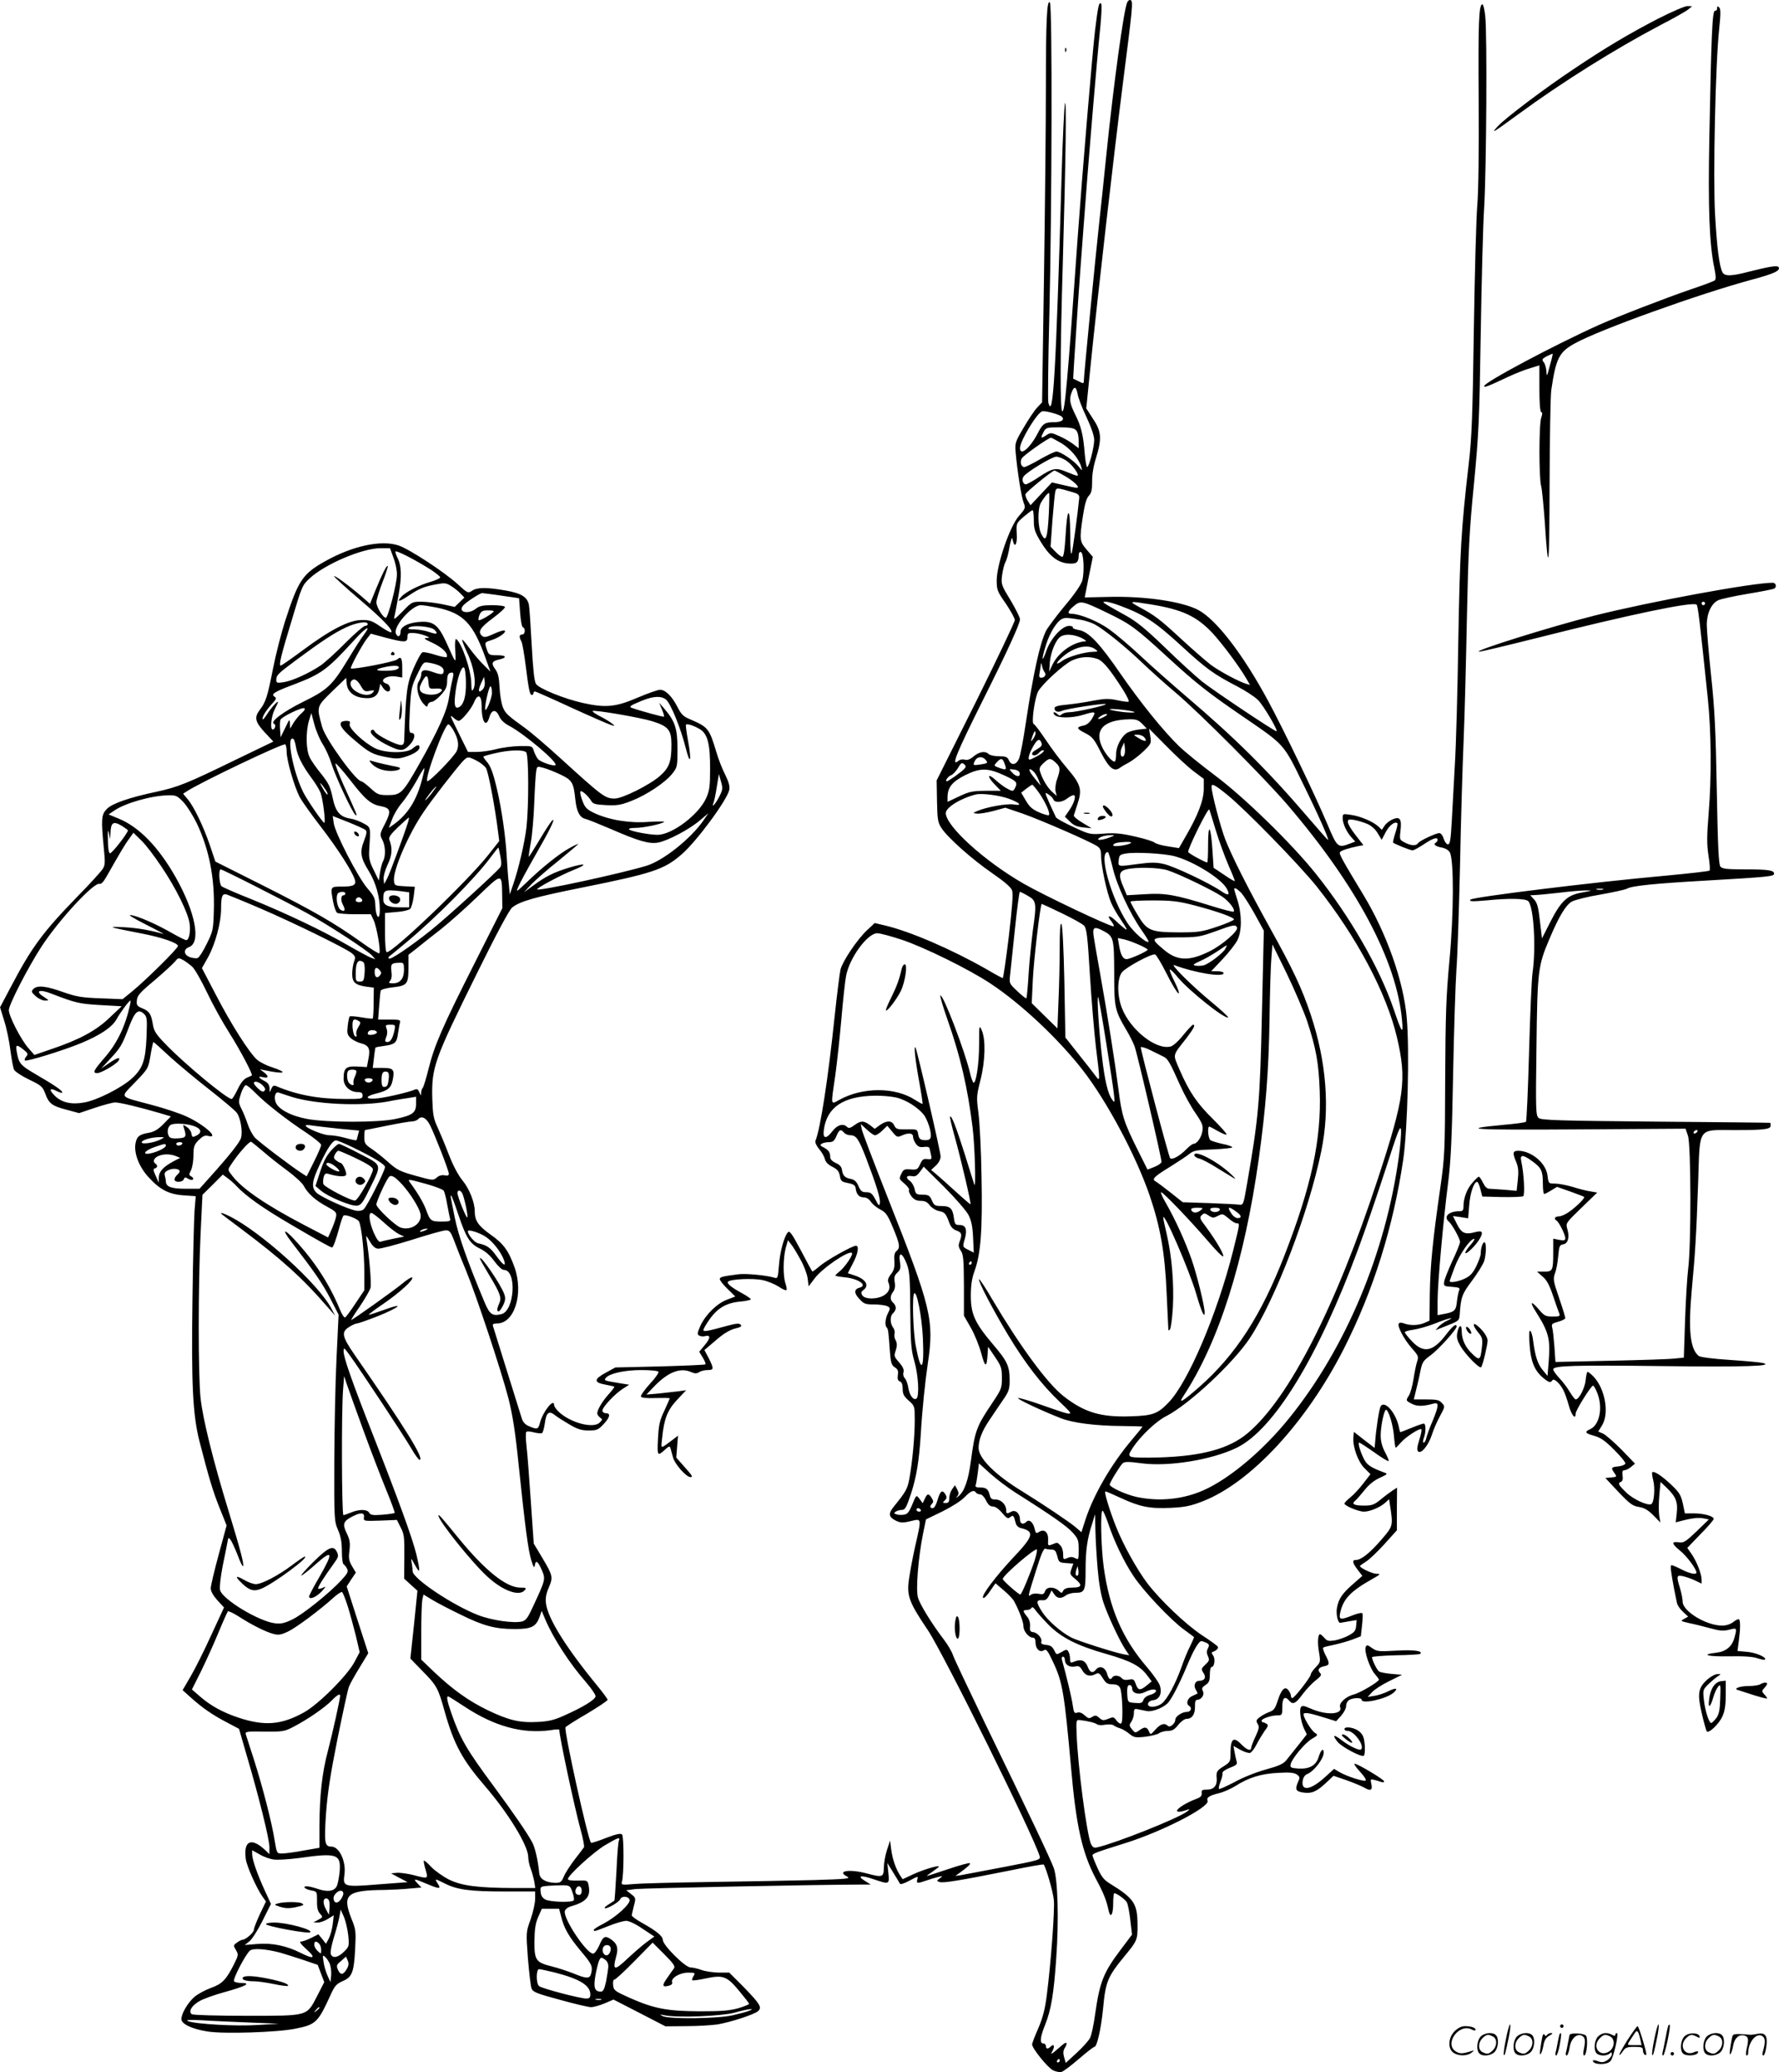 <svg version="1.0" xmlns="http://www.w3.org/2000/svg"
  viewBox="0 0 1030.981 1200.098"
 preserveAspectRatio="xMidYMid meet">
<g transform="translate(-0.879,1200.511) scale(0.1,-0.1)"
fill="#000000" stroke="none">
<path d="M6542 11993 c-20 -37 -80 -477 -122 -888 -11 -110 -29 -281 -40 -380
-23 -211 -90 -895 -90 -924 0 -18 -2 -19 -31 -4 l-31 15 6 102 c20 314 29 443
52 746 29 400 80 1004 99 1185 7 72 10 134 5 139 -12 12 -18 -14 -35 -154 -16
-136 -74 -829 -100 -1190 -60 -853 -75 -1022 -90 -1017 -13 5 -13 329 3 857
18 626 22 971 12 924 -4 -22 -13 -211 -19 -420 -33 -1147 -49 -1419 -77 -1310
-3 14 -1 241 6 504 15 627 18 1798 3 1813 -17 17 -23 -102 -23 -491 0 -201 -5
-693 -11 -1095 l-11 -730 -28 -30 c-16 -16 -51 -69 -79 -117 -49 -83 -51 -89
-46 -145 9 -104 33 -257 46 -289 12 -30 11 -34 -27 -77 -53 -60 -128 -279
-129 -372 0 -56 3 -65 53 -136 28 -42 52 -85 52 -95 0 -11 -102 -225 -226
-475 l-227 -454 2 -120 c2 -107 5 -124 26 -156 36 -56 180 -183 295 -262 71
-49 108 -81 114 -99 7 -20 1 -96 -19 -268 -16 -132 -32 -240 -35 -240 -3 0
-46 23 -95 52 -198 113 -442 219 -588 253 l-59 14 -44 -41 c-55 -51 -140 -176
-154 -227 -5 -21 -21 -147 -35 -280 -37 -351 -81 -639 -110 -712 -4 -10 4 -28
20 -48 15 -17 30 -43 34 -58 4 -19 20 -34 44 -46 28 -14 38 -26 43 -52 5 -31
11 -35 48 -42 33 -7 42 -13 44 -33 5 -34 20 -50 48 -50 14 0 30 -10 40 -26 10
-14 34 -34 54 -44 33 -17 43 -31 74 -106 40 -96 43 -116 20 -135 -11 -9 -15
-26 -12 -59 2 -35 -2 -52 -20 -75 -14 -17 -20 -35 -16 -44 14 -32 8 -54 -18
-74 -37 -28 -116 -30 -132 -4 -9 14 -7 21 7 31 36 27 12 64 -55 85 l-36 12 29
56 c30 56 38 103 18 103 -21 0 -171 -84 -211 -119 -21 -18 -40 -32 -42 -30 -2
2 -32 57 -66 122 -51 96 -65 116 -75 105 -22 -24 -46 -112 -52 -191 -6 -74 -7
-78 -27 -72 -46 14 -164 25 -206 20 -93 -12 -110 -16 -110 -28 0 -7 20 -33 45
-57 l45 -44 -47 -18 c-59 -22 -123 -85 -154 -149 -19 -43 -21 -52 -9 -59 8 -5
25 -7 37 -3 32 7 29 -14 -7 -56 l-29 -35 20 -33 c12 -19 19 -37 16 -40 -4 -3
-122 -8 -264 -12 l-258 -6 -55 -30 c-70 -38 -71 -57 -5 -69 28 -5 52 -11 54
-12 2 -2 -12 -21 -32 -43 -37 -41 -67 -91 -67 -112 0 -6 7 -17 16 -24 15 -10
15 -13 -2 -29 -36 -37 -169 -2 -237 62 -15 14 -27 32 -27 39 0 43 -63 -35 -81
-99 -11 -42 -15 -44 -63 -24 -24 10 -37 24 -44 48 -52 165 -164 526 -167 535
-3 9 6 13 25 13 100 0 154 172 101 324 -35 98 -64 138 -140 191 -71 51 -91 80
-91 135 0 51 -31 129 -70 177 -25 30 -55 86 -79 148 -21 55 -51 127 -66 160
-24 51 -28 75 -31 165 -5 184 10 225 261 732 111 225 186 365 202 377 45 36
133 61 408 116 403 81 473 104 572 190 86 73 265 315 278 375 4 20 -2 44 -23
87 -17 32 -40 92 -52 133 -41 137 -48 144 -152 189 -39 16 -51 28 -73 71 -32
63 -70 100 -101 100 -13 0 -72 -21 -131 -46 -126 -54 -185 -60 -318 -30 -107
24 -253 83 -270 110 -10 15 -17 83 -25 226 -6 113 -13 217 -16 232 -10 46 -44
67 -135 83 -108 19 -164 19 -194 -1 -24 -16 -26 -15 -82 36 -77 71 -282 205
-345 226 -100 33 -265 -2 -424 -91 -132 -74 -156 -110 -233 -347 -22 -69 -54
-193 -70 -275 -33 -167 -42 -194 -78 -241 -32 -43 -26 -69 34 -133 l46 -49
-224 -108 c-277 -135 -330 -156 -455 -183 -156 -33 -254 -67 -286 -99 -32 -33
-34 -57 -18 -224 9 -87 8 -103 -7 -125 -9 -14 -75 -87 -148 -161 -198 -204
-263 -291 -384 -522 l-62 -117 24 -78 c14 -43 30 -120 36 -172 7 -51 16 -102
22 -113 6 -10 45 -36 87 -56 71 -34 78 -41 93 -81 21 -58 40 -72 126 -94 l70
-19 92 31 c51 17 104 31 117 31 27 0 143 -28 256 -61 l67 -20 -42 -43 c-30
-31 -53 -45 -82 -51 -59 -10 -73 -21 -81 -62 -10 -55 19 -133 72 -192 67 -75
120 -103 206 -109 l71 -5 -7 -86 c-3 -47 -9 -279 -12 -516 -7 -485 2 -664 40
-815 57 -221 78 -290 117 -388 l41 -102 -46 -169 c-25 -93 -46 -180 -46 -195
0 -17 14 -42 38 -69 l39 -42 -74 -160 c-40 -88 -94 -196 -120 -240 l-46 -79
49 -44 c66 -59 125 -100 208 -143 l70 -37 43 -149 c71 -240 133 -490 133 -535
l0 -42 -27 26 c-79 73 -124 51 -110 -53 5 -42 63 -171 97 -219 l20 -28 -35
-73 c-19 -41 -35 -81 -35 -91 0 -16 -48 -58 -67 -58 -5 0 -19 -7 -31 -16 -21
-15 -22 -17 -6 -43 15 -26 15 -30 -11 -82 -46 -91 -68 -114 -135 -138 -33 -12
-77 -36 -96 -53 -38 -34 -74 -95 -74 -127 0 -29 62 -58 152 -72 92 -15 404 -5
507 16 121 24 132 35 207 199 22 49 33 61 69 77 55 24 65 51 72 189 5 97 4
110 -21 171 -56 142 -29 166 194 168 41 1 106 4 143 8 l68 6 -22 23 c-28 30
-22 30 51 -1 76 -32 87 -32 66 0 -20 31 -19 31 41 1 71 -36 147 -46 345 -46
l178 0 0 -43 c0 -24 -12 -77 -26 -118 -27 -74 -27 -74 -16 -225 7 -83 16 -162
21 -175 7 -21 29 -30 163 -66 86 -24 167 -43 182 -43 15 0 50 10 79 22 l51 22
150 -77 151 -78 120 1 c66 0 148 5 182 10 76 13 212 57 235 77 24 22 12 41
-85 141 l-82 82 -60 0 c-33 1 -78 7 -100 15 -22 8 -51 15 -65 15 -30 0 -160
129 -160 159 0 22 -36 52 -122 100 -32 18 -58 37 -58 42 0 5 6 30 12 55 12 45
12 47 -16 69 l-28 22 53 7 c43 5 1023 25 1299 26 l65 0 -35 22 c-48 30 -21 34
54 8 89 -30 90 -30 83 38 l-6 57 34 -55 c19 -30 36 -59 39 -65 2 -6 27 2 56
18 48 26 51 27 45 7 -7 -24 -1 -25 51 -7 22 8 53 17 69 21 28 7 29 6 10 -8
-19 -14 -19 -15 -2 -21 20 -8 121 9 406 66 106 22 196 38 198 35 12 -12 55
-158 59 -206 6 -57 -17 -365 -41 -552 -10 -79 -23 -129 -49 -190 -20 -45 -36
-87 -36 -94 0 -22 89 -133 120 -149 17 -9 40 -13 51 -10 12 4 57 38 101 76 44
38 84 69 89 69 15 0 38 101 50 219 15 161 26 187 131 314 66 80 70 89 69 174
-1 124 -20 152 -159 238 -35 21 -50 40 -73 91 -16 35 -29 68 -29 73 0 10 17
17 190 71 214 67 490 209 477 245 -8 19 9 30 65 44 26 6 69 25 95 41 78 50
150 72 248 77 70 4 94 1 110 -10 17 -13 18 -18 7 -41 -19 -43 -15 -55 23 -62
52 -9 81 2 134 51 l48 45 73 -25 c40 -14 88 -34 106 -44 37 -22 49 -14 39 26
-5 23 -4 25 19 19 13 -3 31 -9 40 -12 9 -3 16 -2 16 4 0 10 -153 102 -171 102
-6 0 8 -21 32 -47 25 -27 38 -48 31 -51 -16 -5 -108 25 -150 49 l-32 19 -55
-50 c-80 -72 -136 -81 -127 -20 3 20 12 34 26 40 39 15 96 89 96 124 0 30 -17
16 -29 -24 -15 -50 -53 -72 -119 -68 -41 3 -47 6 -44 23 5 32 85 128 125 150
33 19 35 22 17 33 -24 15 -73 98 -66 111 7 10 41 3 130 -25 l58 -18 29 32 c16
18 29 43 29 57 0 14 8 29 19 35 25 13 71 13 71 0 0 -26 138 4 182 39 34 28 18
34 -29 10 -22 -11 -58 -23 -79 -26 l-39 -6 25 27 c13 15 58 44 99 64 l75 37
-59 5 c-33 3 -66 9 -74 14 -12 8 -41 66 -41 83 0 4 62 9 137 11 75 1 139 5
142 8 18 17 -35 25 -136 19 -105 -6 -115 -5 -143 15 -27 19 -31 20 -37 5 -9
-24 23 -119 52 -154 14 -16 25 -31 25 -34 0 -12 -109 -77 -146 -86 -46 -12
-87 -50 -79 -73 17 -44 -81 -49 -172 -8 -37 16 -48 18 -55 8 -11 -17 -1 -83
18 -125 l16 -33 -48 -61 c-27 -34 -59 -74 -71 -89 -17 -21 -44 -33 -120 -54
-55 -15 -135 -47 -181 -73 -46 -24 -86 -42 -89 -39 -3 3 1 22 9 43 9 21 13 43
11 49 -2 7 17 20 42 30 39 15 46 21 40 38 -3 12 -9 36 -12 55 l-6 34 41 -23
c22 -12 47 -20 56 -17 8 3 25 25 37 49 12 24 33 58 46 77 21 27 23 35 12 42
-8 5 -17 9 -21 9 -5 0 -8 4 -8 9 0 12 56 31 91 31 28 0 29 2 29 50 0 52 15 65
40 35 21 -25 38 -17 78 38 22 29 56 65 77 81 26 20 34 31 26 39 -19 19 -12 34
19 41 35 7 37 14 10 66 -11 21 -17 41 -12 43 4 3 32 10 63 16 31 7 78 20 105
30 l49 19 7 63 c4 34 5 66 2 70 -3 5 -27 0 -55 -11 -72 -29 -82 -27 -74 12 17
81 59 126 185 197 50 28 52 31 26 31 -24 0 -96 34 -96 45 0 2 15 13 34 25 19
11 67 57 107 101 l73 81 0 124 1 123 -25 -16 c-14 -9 -45 -32 -69 -52 -38 -31
-51 -36 -97 -36 -58 0 -75 9 -52 28 8 6 32 34 54 61 25 32 56 57 89 72 42 19
47 23 30 29 -82 30 -105 45 -123 82 -21 43 -36 93 -26 93 3 0 42 -25 86 -56
43 -31 81 -54 84 -51 3 2 -7 26 -21 52 -17 32 -25 64 -25 96 0 53 20 149 31
149 14 0 41 -86 46 -152 3 -37 8 -68 10 -68 2 0 16 14 30 30 27 32 110 86 119
77 3 -3 -2 -30 -12 -61 -13 -41 -15 -59 -7 -67 17 -17 59 33 79 94 9 29 30 78
47 109 30 56 31 57 12 77 -15 18 -30 21 -91 21 l-72 0 13 53 c7 28 19 78 25
110 11 53 16 61 60 93 44 32 150 149 150 166 0 21 -23 3 -59 -44 -76 -101
-131 -113 -198 -43 -24 25 -43 49 -43 54 0 5 23 11 51 15 28 4 84 20 125 36
73 30 127 42 69 16 -16 -7 -38 -23 -49 -34 l-18 -21 53 21 c82 32 84 33 87 69
7 102 13 119 71 196 32 43 63 93 70 112 13 40 15 111 2 111 -10 0 -21 -34 -21
-66 0 -11 -12 -44 -26 -73 -21 -42 -36 -57 -68 -72 -39 -18 -86 -25 -86 -14 0
3 14 41 30 84 28 73 89 161 112 161 5 0 -4 -16 -21 -35 -43 -49 -39 -67 5 -24
39 38 68 85 59 98 -3 6 -20 5 -41 -1 -55 -15 -77 -4 -102 48 l-23 46 44 -6 44
-7 6 74 c5 71 27 137 46 137 5 0 13 -19 19 -42 l11 -43 113 -3 c62 -1 118 1
124 5 11 8 4 134 -11 202 -9 40 8 41 63 1 53 -38 62 -56 62 -129 0 -34 3 -61
8 -61 4 0 22 9 41 21 l33 20 77 -27 c42 -15 78 -29 80 -31 7 -5 -40 -53 -83
-84 -21 -16 -50 -29 -63 -29 -24 0 -31 -14 -13 -25 14 -9 50 -81 50 -101 0
-13 -6 -15 -35 -10 l-35 7 0 -80 c0 -105 -3 -111 -53 -111 l-41 0 32 -28 c24
-20 40 -49 61 -112 16 -47 32 -93 36 -102 6 -16 1 -18 -38 -18 -41 0 -49 4
-81 42 -46 53 -54 45 -16 -15 74 -117 84 -157 74 -284 l-7 -87 -27 33 c-30 35
-45 83 -56 168 -3 29 -11 56 -17 60 -7 4 -8 -20 -4 -80 7 -97 28 -149 77 -191
34 -28 45 -32 55 -15 9 13 42 -16 63 -56 9 -16 23 -57 32 -89 16 -58 40 -87
40 -48 0 19 89 161 101 162 4 0 15 -19 24 -42 34 -84 14 -185 -40 -210 -36
-16 -31 -24 23 -39 36 -10 63 -28 115 -81 38 -37 67 -73 65 -80 -3 -7 -21 -14
-41 -16 -41 -4 -44 -8 -22 -39 15 -21 14 -22 -19 -25 l-34 -3 76 -81 c66 -69
83 -82 120 -87 32 -6 52 -18 83 -49 l40 -41 -7 41 c-3 23 -3 76 1 118 l7 76
35 -33 c54 -52 66 -84 59 -147 l-6 -54 27 7 c63 17 105 22 134 16 l31 -6 -71
-69 c-62 -59 -75 -68 -102 -64 -46 7 -44 -7 6 -48 40 -32 95 -107 95 -127 0
-14 -39 -6 -86 18 -27 14 -53 25 -58 25 -9 0 -5 -33 14 -135 7 -33 14 -71 17
-83 2 -13 18 -37 35 -52 l30 -28 -23 -13 c-23 -12 -22 -13 31 -25 30 -6 85
-20 122 -30 54 -15 75 -16 108 -8 45 12 46 11 30 -47 -14 -51 -50 -80 -105
-86 -94 -11 -52 -23 72 -21 87 2 140 -2 166 -11 21 -7 41 -11 44 -8 12 13 -53
41 -104 45 l-55 5 8 61 c9 70 9 114 1 122 -3 4 -18 -3 -33 -15 -17 -13 -41
-21 -65 -21 -92 0 -229 83 -229 139 0 15 -7 50 -15 77 -22 72 -21 78 18 70 17
-4 49 -15 70 -25 l37 -18 0 22 c0 34 -28 105 -57 148 l-26 37 76 79 c43 43 77
83 77 89 0 16 -58 32 -115 32 l-52 0 -12 58 c-11 49 -21 64 -67 108 -56 53
-100 81 -110 72 -3 -3 0 -25 6 -48 11 -43 5 -126 -11 -136 -20 -12 -107 28
-147 68 -45 44 -49 53 -29 61 9 3 12 16 9 36 -3 23 0 31 11 31 8 0 25 8 38 19
l23 19 -78 81 c-44 44 -92 86 -107 93 l-28 12 22 36 c43 69 18 212 -50 283
-15 15 -30 27 -34 27 -3 0 -9 -22 -11 -49 -5 -45 -38 -111 -58 -111 -4 0 -19
19 -33 42 -14 24 -41 60 -61 81 -20 21 -36 44 -36 51 0 22 121 25 639 19 469
-6 646 0 576 18 -16 4 -104 12 -194 18 -96 6 -170 16 -178 23 -50 41 -61 149
-40 383 20 214 26 309 37 624 11 326 -7 301 214 301 173 0 206 5 206 26 0 8
-1 15 -2 16 -2 1 -300 4 -664 7 -557 5 -664 8 -678 21 -17 13 -18 42 -13 410
5 438 9 472 73 622 56 134 96 200 131 221 18 10 93 29 166 41 73 13 143 28
154 34 30 17 160 30 458 47 363 21 395 24 395 40 0 20 -34 25 -171 25 -103 0
-129 3 -140 16 -10 12 -15 114 -21 440 -6 342 -12 472 -33 666 -14 132 -25
265 -25 295 0 66 27 124 67 142 15 7 93 24 171 37 79 13 148 27 153 30 16 10
10 34 -9 34 -117 0 -709 -109 -1032 -190 -244 -61 -711 -207 -669 -209 9 -1
158 35 330 78 539 136 910 214 930 194 8 -8 18 -92 65 -543 20 -192 22 -456 5
-663 -11 -136 -11 -182 -1 -248 7 -44 10 -83 6 -86 -3 -4 -120 -17 -259 -30
-422 -38 -1110 -123 -1126 -138 -11 -11 9 -12 89 -5 129 13 224 12 244 -3 32
-24 48 -267 26 -417 -5 -36 -14 -243 -20 -460 -6 -217 -14 -398 -18 -402 -4
-4 -63 -12 -132 -18 -267 -25 -181 -30 436 -26 l621 4 14 -41 c18 -54 19 -638
1 -772 -6 -49 -14 -185 -18 -301 l-7 -212 -51 -5 c-28 -4 -195 -9 -372 -13
l-321 -7 -6 89 c-4 49 -9 99 -13 111 -5 19 -1 23 35 33 23 6 41 16 41 21 0 6
-16 59 -36 117 -34 98 -35 109 -24 142 8 19 16 64 19 100 5 58 9 65 28 68 29
4 39 42 25 88 -10 35 -10 35 81 123 l92 89 -40 7 c-22 3 -68 15 -103 26 -34
10 -80 19 -101 19 -38 0 -38 0 -44 46 -8 72 -92 143 -169 144 -33 0 -35 -12
-12 -66 12 -29 14 -54 9 -102 l-7 -64 -66 6 c-37 3 -77 5 -90 6 -16 0 -27 11
-39 35 -9 19 -20 35 -24 35 -4 0 -21 -16 -37 -35 -32 -35 -52 -89 -52 -137 0
-23 -4 -28 -24 -28 -61 0 -94 -32 -61 -60 19 -16 65 -99 65 -118 0 -9 -20 -59
-45 -111 -24 -53 -46 -107 -47 -121 -3 -23 0 -25 45 -28 41 -3 48 -6 42 -20
-4 -9 -10 -39 -13 -65 -5 -52 -14 -61 -75 -72 l-37 -7 0 84 c0 99 32 456 61
683 16 128 22 253 29 630 5 259 14 530 19 602 6 73 15 346 21 605 5 260 15
588 21 728 6 140 14 460 19 710 8 387 14 503 41 775 28 292 31 368 39 865 5
300 13 631 20 735 13 222 18 1009 6 1108 -4 37 -11 67 -16 67 -21 0 -25 -97
-22 -550 2 -302 -1 -534 -8 -615 -6 -71 -15 -398 -20 -725 -7 -497 -12 -625
-30 -775 -44 -380 -51 -511 -60 -1025 -4 -283 -13 -605 -20 -715 -6 -110 -14
-258 -18 -330 -6 -106 -10 -130 -22 -130 -8 0 -19 15 -25 33 -5 18 -16 32 -25
32 -20 0 -116 -45 -124 -59 -10 -16 -42 -14 -77 5 -29 15 -30 17 -24 67 8 69
-3 85 -45 67 -17 -7 -39 -24 -47 -37 l-16 -24 -21 20 c-30 28 -106 60 -160 67
-45 7 -46 6 -46 -20 0 -31 23 -81 53 -113 l20 -22 -24 -9 c-78 -30 -79 -29
-139 113 -69 164 -254 548 -341 709 -146 271 -300 471 -405 528 -95 50 -313
82 -526 76 l-133 -3 23 117 24 118 -36 42 c-41 48 -42 59 -21 197 10 65 20
100 34 115 15 16 19 34 19 81 -1 37 7 88 21 133 36 115 34 157 -15 230 l-40
62 27 267 c40 392 133 1205 185 1613 56 438 60 475 46 484 -6 4 -15 -1 -20
-11z m-288 -2270 c3 -21 26 -81 51 -133 28 -60 45 -109 45 -133 0 -43 -30
-157 -41 -157 -4 0 -10 35 -14 78 -8 106 -21 160 -56 228 -31 63 -35 88 -19
128 14 37 26 32 34 -11z m-91 -132 c17 -17 -3 -31 -43 -31 -56 0 -68 -8 -95
-60 -45 -89 -105 -140 -105 -90 0 42 100 206 129 213 19 4 100 -18 114 -32z
m81 -77 c10 -9 16 -33 16 -60 l0 -45 -33 25 c-18 14 -55 35 -81 46 -44 20 -49
20 -71 6 -34 -23 -38 -20 -20 14 15 29 17 30 95 30 58 0 83 -4 94 -16z m-84
-76 c54 -33 102 -90 115 -138 7 -24 7 -24 -16 4 -26 33 -105 86 -128 86 -9 0
-51 -20 -95 -45 -43 -25 -84 -45 -91 -45 -18 0 -27 28 -15 50 9 17 155 120
170 120 3 0 30 -15 60 -32z m30 -102 c35 -24 79 -86 61 -86 -5 0 -30 9 -56 20
-66 28 -83 26 -161 -25 -37 -25 -73 -45 -80 -45 -18 0 -26 31 -12 47 24 29
164 113 188 113 14 0 41 -11 60 -24z m-15 -85 c57 -32 97 -71 74 -71 -8 0 -43
7 -79 16 l-65 15 -62 -66 -62 -66 -16 25 c-9 14 -15 31 -13 39 3 13 155 136
168 137 3 0 28 -13 55 -29z m48 -96 c35 -10 42 -16 40 -36 -8 -84 -36 -293
-43 -316 -5 -19 -9 17 -9 107 -1 168 -17 163 -27 -8 -5 -82 -11 -122 -19 -122
-6 0 -24 13 -40 30 l-28 29 11 154 c7 85 14 162 18 171 6 17 13 16 97 -9z
m-136 -126 c-8 -144 -17 -168 -43 -118 -21 40 -23 143 -4 180 14 26 40 59 48
59 3 0 2 -54 -1 -121z m-87 -37 c0 -50 6 -68 39 -123 50 -83 96 -120 156 -127
51 -5 65 4 65 46 0 14 5 22 13 20 16 -6 21 -115 8 -165 -7 -24 -44 -79 -101
-146 -49 -59 -98 -125 -109 -145 -36 -73 -74 -247 -117 -532 -14 -96 -32 -190
-39 -207 -16 -39 -46 -44 -60 -10 -8 18 -18 22 -57 22 -26 0 -53 6 -60 13 -19
19 -54 14 -87 -14 -21 -18 -37 -23 -51 -19 -12 4 -28 1 -36 -6 -46 -38 -16 37
141 351 139 277 215 443 215 468 0 11 -25 60 -55 111 -54 88 -55 93 -49 144 4
28 12 63 20 77 7 14 15 44 19 65 4 22 9 49 13 60 5 19 6 19 11 -3 11 -45 26
-17 22 42 -3 60 -3 60 40 98 24 20 47 38 52 38 4 0 7 -26 7 -58z m-3711 -217
c12 -31 21 -75 20 -98 0 -53 -51 -248 -64 -250 -16 -1 -55 63 -55 90 0 13 16
65 35 115 20 50 33 93 31 95 -6 7 -33 -47 -71 -140 l-32 -79 -48 42 c-72 62
-155 123 -160 118 -3 -2 60 -60 140 -128 138 -117 204 -185 191 -197 -3 -3
-31 12 -62 33 -49 34 -64 39 -110 38 -72 0 -182 -57 -339 -174 -66 -49 -124
-89 -129 -90 -13 0 0 55 65 268 57 192 60 198 103 238 89 82 303 173 408 174
l57 0 20 -55z m219 -71 c28 -19 52 -38 52 -43 0 -5 -26 -17 -57 -26 -66 -19
-145 -59 -169 -87 -30 -32 -10 -29 44 8 61 41 89 52 160 65 46 9 57 8 85 -10
18 -11 42 -30 55 -44 l22 -23 -28 -27 -28 -27 -69 15 c-39 8 -94 15 -124 15
-54 0 -56 -1 -109 -56 -42 -43 -53 -51 -48 -33 3 13 15 72 25 130 19 106 17
171 -9 218 -5 11 -10 25 -10 31 0 12 112 -45 208 -106z m375 -144 c40 -6 86
-13 103 -15 l31 -5 6 -82 c3 -46 10 -84 16 -86 17 -6 13 -42 -4 -42 -18 0 -19
-14 -4 -41 5 -11 16 -72 24 -137 18 -143 24 -172 36 -172 5 0 9 5 9 10 0 6 4
10 9 10 5 0 100 -42 212 -94 112 -51 215 -96 229 -100 24 -7 25 -7 5 9 -11 9
-42 28 -68 41 -27 14 -47 28 -44 31 9 8 274 -37 345 -59 94 -29 112 -51 112
-135 0 -100 -13 -135 -68 -183 -58 -51 -216 -130 -261 -130 -55 0 -71 12 -316
235 -77 70 -167 147 -200 171 -107 77 -117 87 -132 123 -8 19 -17 70 -19 113
-3 60 -9 85 -25 107 -25 34 -20 47 21 56 49 11 45 25 -8 25 -47 0 -51 2 -61
31 -15 44 -15 44 27 57 44 14 89 47 75 55 -5 3 -33 -5 -62 -19 -41 -19 -57
-22 -67 -13 -29 24 -14 48 61 104 42 31 73 60 70 65 -3 6 -37 10 -74 10 -53 0
-74 -4 -94 -20 -44 -35 -106 -21 -75 17 15 19 98 73 111 73 4 0 41 -5 80 -10z
m3542 -104 c137 -66 167 -89 347 -254 168 -154 236 -208 447 -352 235 -161
228 -152 341 -384 93 -189 153 -326 145 -326 -2 0 -57 62 -122 138 -228 266
-418 454 -698 692 -82 70 -202 176 -265 235 -63 59 -146 129 -184 156 -64 46
-170 89 -217 89 -27 0 -23 15 13 45 39 33 48 31 193 -39z m80 39 c136 -51 201
-94 347 -228 149 -137 191 -167 328 -238 46 -24 100 -59 120 -79 31 -31 119
-180 106 -180 -13 0 -367 237 -431 288 -38 31 -135 119 -215 197 -111 107
-164 150 -225 184 -44 24 -93 52 -110 62 -27 17 -28 19 -8 19 13 0 52 -11 88
-25z m170 10 c186 -30 269 -69 362 -168 58 -64 151 -188 194 -261 l22 -38 -24
7 c-46 15 -156 74 -205 111 -27 21 -101 85 -164 143 -128 118 -157 141 -245
188 -68 37 -64 38 60 18z m3215 5 c0 -5 -4 -10 -10 -10 -5 0 -10 5 -10 10 0 6
5 10 10 10 6 0 10 -4 10 -10z m-7349 -24 c154 -33 210 -91 283 -296 l27 -75
-39 39 c-22 21 -57 62 -79 92 -21 29 -41 54 -45 54 -4 0 9 -34 28 -75 39 -80
55 -178 36 -211 -9 -16 -11 -10 -12 32 0 76 -56 238 -88 258 -5 3 -8 -26 -5
-67 4 -80 7 -83 -52 48 -44 96 -72 120 -138 119 -75 -2 -127 -26 -127 -58 0
-29 -17 -35 -27 -10 -16 41 93 164 144 164 16 0 58 -7 94 -14z m329 -21 c0
-10 -81 -58 -87 -52 -3 4 -1 18 5 32 9 20 19 25 47 25 19 0 35 -2 35 -5z
m3405 -50 c21 -4 56 -15 76 -25 52 -27 180 -130 279 -225 47 -45 132 -121 190
-170 136 -114 517 -496 649 -650 402 -469 635 -906 665 -1250 8 -87 -1 -74
-49 67 -82 239 -252 534 -451 783 -140 175 -415 443 -584 569 -80 60 -174 136
-209 170 -90 87 -223 252 -338 418 -123 179 -186 245 -242 254 -22 4 -38 10
-35 15 3 5 -7 9 -22 9 -40 0 -107 -73 -132 -146 -27 -78 -28 -46 -1 37 23 73
64 137 94 150 20 8 28 7 110 -6z m-4135 -25 c0 -5 -7 -10 -16 -10 -8 0 -59
-44 -113 -98 -53 -54 -118 -113 -144 -131 -65 -44 -163 -89 -214 -97 -38 -6
-43 -4 -43 12 0 29 7 36 115 116 147 109 218 156 288 189 61 29 127 39 127 19z
m387 -33 c24 -24 13 -28 -32 -12 -22 8 -60 14 -85 15 -34 0 -41 3 -30 11 23
15 128 6 147 -14z m-410 -29 c-14 -18 -55 -82 -92 -143 -91 -150 -118 -175
-260 -245 -114 -56 -195 -117 -168 -127 13 -5 6 -33 -8 -33 -16 0 -9 75 11
115 11 22 20 41 20 43 0 12 -37 -29 -62 -67 -15 -25 -28 -38 -28 -30 0 17 23
53 59 92 21 23 23 29 11 37 -23 14 -3 28 110 70 162 62 193 84 353 259 67 74
101 92 54 29z m353 -3 c31 -12 32 -14 10 -15 -19 -1 -11 -7 37 -29 56 -27 89
-59 81 -81 -2 -4 -31 1 -65 12 -34 11 -68 18 -76 15 -8 -3 -31 -45 -52 -94
-39 -90 -44 -134 -54 -420 -1 -15 -7 -23 -18 -23 -29 0 -140 57 -151 77 -8 13
-14 15 -22 7 -15 -15 36 -58 105 -90 65 -31 81 -30 116 5 32 32 39 71 13 71
-15 0 -16 14 -10 133 7 124 9 136 43 206 34 71 36 73 67 68 57 -10 86 -25 86
-47 0 -24 -13 -25 -66 -6 -46 16 -64 11 -64 -15 0 -11 -7 -30 -15 -42 -18 -28
-3 -94 28 -128 19 -20 22 -21 25 -6 2 9 12 17 22 17 10 0 34 18 54 40 29 32
36 48 36 80 0 27 5 43 15 47 23 8 25 1 16 -38 -5 -18 -14 -65 -20 -103 -11
-77 -61 -189 -176 -392 -92 -162 -104 -174 -177 -174 -54 0 -62 3 -102 40 -24
22 -48 40 -53 40 -31 0 -208 245 -227 314 -33 120 -34 117 57 206 l82 79 3
-33 c4 -46 40 -77 95 -83 56 -7 83 8 93 49 l7 33 15 -23 c8 -12 21 -22 28 -22
22 0 16 38 -6 45 -53 17 0 53 60 41 l30 -5 0 53 c0 60 -7 72 -29 52 -15 -14
-260 -61 -269 -52 -5 6 66 138 94 173 l22 28 85 -23 c112 -29 127 -29 127 3 0
22 4 25 33 24 17 0 48 -7 67 -14z m3805 -14 c22 -11 33 -20 25 -20 -73 -4
-158 -65 -192 -136 l-19 -40 4 56 c6 61 36 132 64 148 27 16 74 12 118 -8z
m81 -66 c18 -14 17 -14 -11 -15 -49 0 -147 -29 -178 -51 -43 -31 -43 -16 -1
21 66 58 147 77 190 45z m12 -56 c32 -11 71 -57 149 -179 23 -36 37 -67 32
-69 -6 -2 -36 2 -68 9 -46 10 -71 9 -136 -3 -44 -9 -113 -19 -152 -23 -50 -4
-73 -11 -73 -20 0 -20 20 -27 43 -16 26 12 247 46 254 39 6 -7 -173 -47 -211
-47 -17 0 -37 -5 -44 -12 -9 -9 -15 -9 -24 0 -17 17 -33 15 -18 -3 16 -20 101
-20 166 0 72 22 76 20 52 -21 -14 -23 -30 -37 -49 -41 -45 -9 -43 -18 9 -44
41 -21 52 -34 91 -112 47 -91 75 -114 110 -89 9 7 33 21 54 32 20 11 58 40 83
64 44 43 46 46 39 88 l-7 43 99 -100 c54 -55 125 -121 158 -146 l60 -45 0 -60
c-1 -65 -34 -152 -106 -275 l-38 -66 -63 10 c-35 5 -70 15 -78 22 -8 7 -59 23
-113 35 -78 18 -116 22 -181 17 -81 -6 -83 -5 -176 38 -52 24 -98 49 -102 57
-3 7 -20 43 -37 80 -29 67 -29 67 -6 52 13 -8 26 -22 29 -30 8 -20 49 -17 79
6 14 11 31 20 37 20 18 0 4 -48 -26 -90 l-24 -35 29 -28 c21 -22 41 -30 77
-34 l49 -5 -53 32 c-29 17 -52 36 -50 43 2 7 12 37 22 68 27 81 18 112 -59
202 -36 42 -92 116 -125 166 -33 49 -64 91 -71 93 -14 5 6 150 26 188 21 41
150 159 197 180 48 22 100 25 146 9z m-306 -76 c12 -15 2 -33 -19 -33 -12 0
-14 7 -9 31 3 17 7 39 7 48 1 9 4 5 6 -9 3 -14 9 -30 15 -37z m-3742 28 c0
-14 -27 -21 -82 -21 -56 0 -58 8 -6 20 47 11 88 12 88 1z m389 -92 c1 -76 -13
-125 -39 -139 -27 -14 -32 13 -20 98 12 85 40 154 51 125 4 -10 8 -48 8 -84z
m-217 4 c3 -37 4 -38 41 -36 41 3 49 -10 17 -27 -30 -16 -91 -8 -104 12 -8 14
-6 26 8 53 24 45 34 44 38 -2z m314 -41 c-24 -25 -29 -8 -10 34 l18 39 4 -29
c2 -17 -3 -35 -12 -44z m-707 22 c19 -33 25 -36 53 -30 26 5 29 4 18 -9 -17
-21 -59 -19 -97 5 -30 18 -42 47 -26 63 14 15 32 5 52 -29z m761 -41 c-1 -36
-39 -125 -40 -92 0 31 23 129 31 129 5 0 9 -17 9 -37z m-60 -75 c0 -96 26
-132 45 -66 13 44 38 47 56 6 9 -22 30 -42 61 -58 89 -48 281 -211 266 -226
-9 -9 -86 17 -102 35 -7 9 -18 30 -23 46 -10 30 -10 30 -84 29 -41 -1 -102 -9
-135 -18 -34 -9 -85 -16 -112 -16 l-51 0 -48 97 c-60 122 -60 122 -36 101 11
-10 24 -18 30 -18 16 0 71 66 88 105 22 55 45 46 45 -17z m1069 35 c27 -23 86
-168 114 -281 27 -107 35 -72 12 49 -8 45 -13 84 -11 87 8 7 48 -6 82 -27 44
-27 59 -88 58 -231 0 -98 -3 -123 -23 -168 -43 -95 -197 -212 -282 -212 -48 0
-152 20 -164 31 -5 5 8 9 35 9 47 0 156 23 168 35 4 3 -36 3 -89 0 -111 -9
-230 11 -316 51 -44 21 -54 32 -68 69 -10 24 -15 49 -13 55 4 13 46 -24 64
-55 9 -16 25 -20 85 -23 63 -3 85 0 146 24 88 34 196 106 237 157 30 38 31 42
31 145 0 118 -14 160 -76 232 l-30 35 16 -39 c9 -21 14 -40 12 -42 -3 -3 -142
35 -186 51 -19 7 -12 13 56 41 69 28 113 30 142 7z m-2111 -77 c-14 -12 -35
-37 -47 -56 l-21 -35 -1 30 c-1 28 -3 26 -27 -25 l-27 -55 -3 44 c-2 24 -1 50
2 57 7 18 126 75 139 67 6 -4 -1 -15 -15 -27z m4825 5 c4 -4 -25 -4 -64 0 -39
5 -74 11 -78 15 -8 9 132 -6 142 -15z m-4704 -186 c17 -26 40 -77 51 -114 25
-78 122 -285 139 -296 13 -8 11 -3 -69 173 -28 63 -49 119 -47 125 1 5 40 -38
86 -97 85 -110 119 -140 176 -150 58 -11 62 -28 26 -100 -32 -61 -32 -65 -17
-94 19 -36 21 -94 5 -124 -6 -11 -14 -41 -18 -67 l-7 -46 -29 60 c-24 47 -29
70 -27 110 9 143 11 137 -32 161 -21 12 -56 25 -77 28 -61 10 -86 40 -103 123
-13 62 -23 82 -65 135 -28 34 -59 78 -68 98 -21 42 -23 143 -4 210 l14 45 18
-67 c10 -37 32 -88 48 -113z m4531 160 c-33 -19 -50 -18 -26 0 11 8 27 15 35
15 10 -1 7 -6 -9 -15z m218 -42 l27 -28 -45 -5 c-25 -3 -55 -11 -67 -18 -33
-18 -66 -79 -66 -123 0 -22 -3 -41 -7 -44 -11 -7 -48 33 -70 75 -54 105 1 166
153 169 40 1 53 -4 75 -26z m-3994 -33 c30 -52 37 -89 22 -124 -15 -33 -162
-184 -171 -175 -16 17 100 329 122 329 5 0 17 -14 27 -30z m3376 -23 c0 -7 -7
-22 -15 -33 -13 -17 -14 -16 -4 14 11 33 19 41 19 19z m630 -22 c21 -25 5 -28
-31 -6 -34 21 -34 21 -8 21 15 0 32 -7 39 -15z m-4916 -56 c8 -51 37 -108 88
-177 22 -29 46 -68 54 -87 13 -32 32 -175 22 -175 -9 0 -96 127 -121 175 -61
121 -101 337 -58 310 5 -2 11 -23 15 -46z m4320 24 c6 -16 1 -22 -36 -44 -10
-5 -18 -14 -18 -19 0 -15 26 -12 40 5 7 8 17 15 22 15 18 0 -4 -20 -43 -40
-34 -18 -39 -18 -39 -5 0 9 7 30 16 48 30 59 47 71 58 40z m-4374 -52 c0 -49
43 -197 74 -259 13 -26 69 -104 123 -174 96 -124 183 -259 198 -307 10 -32 -7
-41 -77 -41 -66 0 -65 1 -48 -91 6 -29 16 -57 23 -61 6 -4 53 -8 103 -8 l92 0
16 -34 c18 -38 43 -182 33 -192 -3 -4 -50 25 -104 64 -159 113 -272 178 -567
327 l-279 140 -32 95 c-37 108 -92 223 -129 267 l-26 31 23 15 c78 51 556 279
569 271 4 -3 8 -22 8 -43z m4851 -24 c-17 -17 -25 21 -10 51 l13 27 4 -34 c2
-18 -1 -38 -7 -44z m-3463 21 c15 -15 16 -304 2 -433 -11 -92 -45 -239 -78
-335 l-19 -55 -6 65 c-4 36 -9 108 -12 160 -7 117 -29 267 -55 380 -25 105
-38 139 -63 167 -11 13 -19 25 -16 27 2 2 33 11 69 19 80 19 162 21 178 5z
m-288 -48 c22 -11 47 -31 55 -43 14 -21 53 -230 70 -368 l7 -55 -63 -80 c-119
-151 -551 -564 -589 -564 -6 0 -10 48 -10 114 l0 113 66 6 c36 2 72 11 80 18
7 8 16 40 20 71 l7 57 -59 3 c-57 3 -59 4 -62 32 -7 59 84 271 173 400 49 73
182 243 223 289 31 32 32 32 82 7z m2950 5 c16 -19 14 -21 -32 -28 -41 -6 -43
-5 -28 24 13 23 43 25 60 4z m110 -21 c15 -39 12 -42 -36 -24 -26 10 -26 11
-9 30 24 26 34 25 45 -6z m297 4 c27 -25 28 -38 8 -96 -9 -24 -12 -54 -9 -70
l7 -27 -28 25 c-27 25 -56 74 -69 117 -6 17 -1 29 20 48 33 31 41 31 71 3z
m-529 -35 c-13 -16 -93 -73 -102 -73 -13 0 8 30 24 35 10 3 28 22 40 41 17 30
23 34 35 24 12 -10 13 -16 3 -27z m-2341 -34 c68 -32 76 -47 86 -144 7 -69 25
-104 56 -112 14 -3 81 -30 149 -59 161 -70 222 -88 274 -79 55 10 180 75 242
128 l50 42 -31 -45 c-73 -104 -230 -229 -327 -259 -144 -44 -623 -148 -634
-137 -6 7 137 83 212 113 86 34 69 42 -27 13 -89 -27 -136 -51 -207 -103 l-55
-40 45 48 c25 26 96 88 158 137 61 50 112 93 112 95 0 2 -23 -8 -51 -24 -56
-30 -163 -115 -252 -202 -58 -55 -59 -55 -44 -21 8 20 51 99 96 178 84 146
120 219 102 207 -6 -3 -39 -53 -73 -110 -34 -57 -63 -103 -65 -102 -1 2 4 39
12 82 8 44 17 148 20 230 3 83 8 164 11 182 5 31 5 31 42 21 20 -5 65 -23 99
-39z m-802 -27 c-31 -121 -83 -204 -166 -263 l-27 -19 20 52 c10 28 36 70 56
93 20 23 57 79 82 123 24 45 46 80 48 78 2 -2 -4 -31 -13 -64z m3379 20 c68
-32 74 -39 56 -73 -10 -18 -13 -18 -41 -3 -17 8 -48 31 -70 51 -48 44 -52 22
-4 -27 l34 -35 -87 0 c-77 -1 -95 -4 -154 -32 l-68 -32 0 25 c0 58 25 90 101
129 90 44 132 44 233 -3z m84 16 c5 -25 -21 -23 -44 3 -19 21 -19 21 11 17 19
-2 31 -10 33 -20z m85 4 c8 -9 20 -31 26 -47 l11 -30 -25 30 c-33 39 -48 65
-37 65 5 0 16 -8 25 -18z m-1825 -139 c-23 -45 -48 -73 -34 -37 4 10 13 52 19
93 l12 73 12 -43 c11 -38 11 -47 -9 -86z m-2288 46 c12 -16 20 -32 17 -35 -2
-3 -14 11 -25 31 -26 43 -21 46 8 4z m4144 -31 c36 -54 63 -115 53 -124 -3 -3
-28 4 -56 16 -39 17 -56 32 -77 68 l-27 46 29 23 c16 12 32 23 35 23 4 0 23
-24 43 -52z m1088 -7 c104 -84 419 -407 518 -531 231 -291 404 -615 465 -875
57 -244 44 -346 -111 -817 -244 -743 -516 -1273 -754 -1473 -107 -90 -262
-133 -510 -141 -95 -3 -161 -1 -169 5 -12 8 -10 17 14 53 44 66 135 153 192
181 131 67 389 307 485 452 149 226 341 728 414 1083 51 247 30 517 -61 790
-51 153 -105 267 -236 502 -126 227 -223 419 -260 515 -27 70 -79 268 -79 303
0 22 18 13 92 -47z m-4612 9 c-17 -22 -34 -40 -37 -40 -2 0 10 18 27 40 17 22
34 40 37 40 2 0 -10 -18 -27 -40z m3346 -31 c66 -25 80 -42 27 -33 -39 6 -156
-15 -208 -37 -30 -13 -30 -13 -5 -16 14 -2 57 5 95 15 l70 19 100 -34 c103
-36 388 -160 431 -188 19 -12 24 -24 24 -58 0 -59 34 -215 58 -270 11 -26 34
-66 50 -89 46 -69 49 -76 26 -59 -10 8 -34 28 -51 45 -38 35 -52 30 -22 -7 11
-15 16 -27 11 -27 -25 0 -402 179 -519 246 -229 131 -453 335 -453 410 0 33
87 86 175 108 35 8 136 -5 191 -25z m-4785 -19 c21 -22 56 -78 78 -123 72
-151 105 -319 99 -508 -3 -108 -5 -118 -41 -190 -20 -42 -44 -79 -52 -82 -8
-4 -28 -1 -45 4 -37 14 -41 46 -5 59 70 27 36 202 -78 404 -100 176 -212 292
-333 341 l-56 23 31 21 c62 44 216 88 315 90 45 1 52 -3 87 -39z m5983 -162
c19 -63 53 -155 74 -204 22 -49 38 -91 37 -92 -2 -2 -30 14 -63 37 l-60 40 -7
104 c-9 142 -25 160 -25 30 0 -57 -2 -103 -5 -103 -12 0 -104 50 -110 60 -7
12 113 256 122 247 1 -2 18 -55 37 -119z m-4927 0 c9 -7 7 -22 -8 -61 -26 -66
-21 -100 27 -177 40 -65 64 -148 64 -224 0 -68 -23 -46 -26 23 -1 43 -7 56
-45 100 -55 63 -188 321 -196 378 l-6 42 89 -35 c49 -20 94 -40 101 -46z m248
50 c-20 -66 -108 -305 -123 -332 l-17 -31 -3 28 c-2 15 8 52 23 84 27 55 29
97 10 145 -5 13 8 32 51 73 32 30 60 55 62 55 2 0 0 -10 -3 -22z m5558 -15
c23 -10 47 -31 60 -54 l23 -38 23 44 c21 40 54 65 68 52 3 -3 -3 -29 -12 -57
-9 -28 -15 -53 -13 -55 8 -8 100 -45 113 -45 7 0 36 16 65 35 52 35 80 44 80
26 0 -6 -5 -13 -10 -16 -17 -10 -3 -22 35 -29 21 -4 39 -15 46 -28 24 -44 23
-355 -2 -623 -20 -212 -23 -317 -25 -690 -1 -416 -3 -450 -27 -620 -46 -317
-59 -456 -62 -620 l-2 -159 -29 -13 c-35 -15 -84 -16 -118 -3 -16 6 -27 6 -31
-1 -10 -15 31 -92 76 -143 38 -43 40 -48 30 -78 -6 -18 -15 -64 -21 -103 -6
-38 -18 -80 -26 -92 -19 -30 -19 -30 18 -49 30 -15 63 -15 126 2 31 9 29 -14
-7 -101 -17 -38 -32 -82 -36 -97 -3 -16 -10 -28 -15 -28 -6 0 -6 9 0 26 13 33
13 84 0 84 -6 0 -38 -11 -72 -25 -34 -14 -63 -25 -64 -25 -1 0 -6 15 -9 33
-18 81 -82 154 -105 117 -8 -13 -27 -132 -32 -208 l-3 -33 -60 46 -60 47 -3
-31 c-5 -53 26 -141 64 -179 l35 -35 -41 -53 c-22 -29 -56 -66 -75 -81 -19
-15 -35 -32 -35 -36 0 -13 82 -47 113 -47 35 0 95 25 124 52 l22 20 5 -33 c19
-123 19 -122 -52 -204 -65 -75 -115 -115 -146 -115 -23 0 -20 -16 11 -57 l27
-35 -57 -50 c-60 -53 -80 -82 -90 -134 -7 -35 5 -90 19 -88 5 1 28 5 52 9 l43
7 -3 -33 c-2 -28 -10 -38 -43 -56 -22 -12 -59 -25 -82 -29 -35 -5 -44 -3 -59
15 -10 11 -21 21 -25 21 -13 0 -16 -50 -6 -105 9 -55 8 -58 -19 -86 -16 -17
-29 -35 -29 -42 0 -15 -95 -137 -107 -137 -4 0 -8 6 -8 13 0 7 -6 22 -14 32
-20 27 -41 7 -63 -61 -14 -44 -22 -55 -47 -64 -17 -6 -42 -19 -56 -30 -22 -16
-23 -22 -13 -39 11 -17 8 -29 -12 -73 -14 -29 -25 -59 -25 -65 0 -22 -25 -14
-55 17 -48 50 -65 37 -65 -51 0 -46 -2 -50 -40 -74 -40 -25 -44 -32 -40 -72 3
-40 -18 -63 -55 -63 -30 0 -34 -3 -32 -21 1 -17 -7 -24 -37 -35 -49 -18 -106
-53 -106 -66 0 -10 26 -7 65 7 11 4 7 -2 -10 -14 -60 -42 -408 -180 -516 -205
-21 -5 -28 -1 -38 20 -24 54 -77 456 -83 639 -3 75 -2 80 17 78 46 -5 91 -16
102 -25 6 -5 28 -6 47 -2 20 3 42 2 49 -4 6 -5 23 -13 37 -17 14 -4 38 -19 54
-32 26 -21 34 -23 90 -17 33 4 70 13 81 20 11 8 34 14 52 14 25 0 39 8 60 35
16 20 37 35 49 35 31 0 49 27 48 71 -1 26 3 39 12 39 25 0 45 30 34 50 -8 16
-6 22 15 36 20 13 25 24 25 60 0 24 4 44 10 44 17 0 23 49 9 67 -8 10 -10 18
-4 20 24 8 37 22 31 31 -3 6 -45 36 -94 68 -94 63 -240 202 -314 299 -61 81
-139 221 -182 329 -34 85 -69 197 -62 203 1 2 41 -15 88 -37 112 -52 170 -64
292 -58 83 4 116 11 185 38 278 108 599 455 816 880 173 340 288 708 346 1100
25 172 37 636 20 821 -18 211 -117 490 -251 711 -121 200 -142 237 -136 247 6
10 46 23 108 36 l28 5 -45 58 c-25 31 -45 65 -45 76 0 16 5 17 38 12 20 -4 54
-14 75 -23z m-7215 -13 c17 -11 32 -22 32 -24 0 -16 -94 -136 -104 -133 -7 2
-12 32 -12 78 -1 55 0 65 6 39 l7 -35 2 32 c2 67 16 75 69 43z m227 -235 c86
-128 156 -271 163 -332 5 -49 -4 -93 -20 -93 -6 0 -42 18 -81 40 -88 51 -197
99 -239 105 -21 4 10 -16 87 -55 66 -33 111 -58 100 -54 -77 22 -152 35 -230
39 -101 5 -89 1 97 -35 122 -23 218 -56 218 -74 0 -14 -187 -199 -268 -265
l-53 -43 -127 5 c-110 4 -139 9 -217 36 -100 36 -150 41 -173 18 -13 -14 -12
-18 13 -41 15 -14 40 -26 54 -26 26 0 26 0 -7 22 -53 34 -25 46 45 18 140 -54
162 -59 283 -66 l124 -7 -70 -66 c-78 -75 -174 -127 -337 -182 l-99 -34 -35
40 c-43 49 -113 185 -113 220 0 31 111 247 187 364 100 155 307 379 339 367 9
-3 23 12 40 42 80 141 109 190 132 220 l24 34 45 -44 c25 -23 78 -93 118 -153z
m5495 170 c-41 -16 -79 -19 -64 -6 11 11 40 19 74 19 21 0 20 -1 -10 -13z
m120 -34 c-24 -13 -100 -22 -100 -12 0 12 24 18 75 20 26 0 35 -2 25 -8z
m-3651 -77 c7 -35 6 -53 -2 -63 -33 -39 -311 -292 -400 -363 -123 -98 -235
-173 -244 -165 -3 4 -4 8 -2 10 2 1 45 36 94 77 177 146 409 380 498 501 23
31 43 56 44 55 2 -2 7 -25 12 -52z m3548 -64 c24 -103 100 -265 166 -360 25
-35 44 -66 42 -69 -12 -11 -86 54 -121 106 -97 146 -171 413 -115 413 4 0 16
-40 28 -90z m359 66 c109 -29 272 -130 303 -189 20 -38 9 -42 -35 -12 -67 46
-274 144 -331 156 -42 10 -74 10 -142 1 -126 -17 -123 -18 -119 21 3 29 7 33
43 39 56 9 221 0 281 -16z m-39 -82 c68 -22 264 -117 315 -152 41 -28 77 -76
66 -87 -3 -3 -62 12 -132 34 -205 64 -265 75 -383 67 l-104 -6 -19 46 c-30 68
-27 92 13 103 53 15 191 13 244 -5z m-5292 -90 c105 -53 240 -123 300 -156
129 -71 351 -216 380 -247 l19 -22 -27 10 c-15 6 -76 39 -135 73 -144 83 -352
182 -551 263 -91 36 -171 71 -178 77 -14 11 -19 98 -5 98 4 0 93 -43 197 -96z
m1434 -59 l1 -70 -159 -315 c-189 -374 -234 -477 -268 -613 -14 -56 -29 -106
-34 -112 -5 -5 -9 -18 -10 -30 0 -18 -1 -18 -10 4 -7 17 -14 21 -27 15 -36
-15 -154 -43 -212 -50 -71 -8 -83 9 -17 26 73 18 91 32 101 77 13 64 6 73 -59
73 l-56 0 7 58 c3 31 8 59 9 60 2 2 23 6 47 9 65 9 76 17 83 71 4 26 9 55 12
65 4 15 -4 17 -61 17 l-66 0 6 78 c3 42 7 82 9 89 2 7 31 15 64 19 89 10 96
17 97 111 l0 78 51 40 c27 22 90 72 139 110 49 39 145 124 213 190 142 136
138 136 140 0z m4284 18 c14 -16 49 -71 78 -123 l52 -95 -11 -480 c-11 -507
-19 -601 -86 -985 -21 -123 -22 -125 -46 -122 -14 2 -93 6 -176 9 l-151 5 -69
55 c-38 30 -77 59 -87 65 -26 13 -11 28 87 88 44 28 94 60 109 73 24 19 43 22
138 25 60 3 109 8 109 12 0 5 -26 14 -57 20 -32 7 -64 17 -70 22 -13 11 -18
78 -6 78 3 0 26 -12 50 -26 25 -14 47 -23 50 -20 4 3 -32 43 -78 89 -93 91
-139 159 -194 286 -40 94 -44 77 40 184 43 57 53 77 38 77 -5 0 -30 -27 -57
-60 -26 -33 -59 -63 -73 -66 -85 -22 -235 98 -283 224 -28 73 -27 170 1 206
23 29 173 110 192 103 7 -2 37 -52 67 -112 30 -60 61 -111 68 -113 8 -2 -2 26
-22 67 -20 39 -32 71 -27 71 5 0 26 -21 46 -46 63 -76 276 -246 291 -231 3 2
-41 43 -98 90 -114 94 -244 224 -213 212 116 -44 285 -72 285 -46 0 6 -16 11
-36 11 l-36 0 66 70 c36 38 75 88 86 110 26 52 27 147 0 232 -23 74 -22 68
-12 68 5 0 20 -12 35 -27z m2095 20 c-10 -2 -26 -2 -35 0 -10 3 -2 5 17 5 19
0 27 -2 18 -5z m-6970 -9 l52 -7 0 -43 0 -44 -56 0 c-67 0 -94 13 -94 45 0 56
6 59 98 49z m6850 -8 c-87 -15 -122 -48 -186 -173 l-47 -93 -12 101 c-9 81
-16 106 -34 125 l-22 24 24 1 c13 0 76 6 139 13 63 8 135 14 160 14 40 0 38
-1 -22 -12z m-7168 -6 c0 -5 -4 -10 -9 -10 -17 0 -19 -28 -5 -55 17 -32 11
-44 -14 -29 -17 11 -28 64 -18 90 6 16 46 19 46 4z m3955 -13 c50 -28 52 -42
30 -196 -8 -64 -20 -178 -25 -254 -4 -76 -11 -141 -13 -144 -3 -2 -26 16 -52
41 -48 45 -48 45 -42 98 3 29 16 149 28 266 12 116 25 212 28 212 3 0 24 -10
46 -23z m-4448 -73 c186 -80 494 -230 531 -260 20 -17 22 -23 13 -47 -6 -16
-11 -48 -11 -72 0 -50 17 -65 85 -75 l40 -5 -1 -88 c0 -48 -3 -89 -5 -91 -2
-2 -32 1 -66 7 -35 6 -65 8 -68 5 -3 -3 -8 -27 -11 -54 -5 -43 -3 -52 17 -71
13 -12 39 -25 58 -30 47 -12 57 -31 45 -90 l-9 -48 -57 3 c-65 3 -78 -9 -78
-72 0 -41 37 -76 81 -76 22 0 29 -5 29 -20 0 -19 -7 -20 -97 -20 -158 0 -282
23 -405 75 -13 5 -20 1 -27 -16 -10 -24 -10 -24 -10 3 -1 20 -9 32 -31 43 -36
19 -39 29 -5 21 31 -8 32 7 3 29 l-23 17 30 -6 c117 -24 137 -14 37 19 -29 9
-66 28 -83 42 -44 38 -153 209 -241 380 l-79 151 36 64 c42 77 75 200 75 279
0 75 7 91 34 83 11 -4 98 -39 193 -80z m591 48 c2 -7 -6 -12 -17 -12 -21 0
-27 11 -14 24 9 9 26 2 31 -12z m4824 -31 c130 -34 228 -69 228 -81 0 -5 -44
-24 -97 -42 -90 -30 -108 -33 -223 -33 -163 1 -184 9 -239 102 -23 38 -41 72
-41 76 0 4 58 7 129 7 111 0 146 -4 243 -29z m-770 -45 c62 -30 121 -62 130
-73 14 -16 20 -62 33 -283 9 -146 25 -335 35 -420 25 -201 25 -203 -3 -165
-12 16 -56 73 -98 125 l-76 96 -6 324 c-4 194 -11 328 -17 334 -7 7 -10 -39
-10 -139 0 -83 -3 -221 -7 -308 l-6 -158 -75 73 -74 73 6 130 c5 118 44 445
52 445 2 0 54 -24 116 -54z m1016 -84 c6 -20 -86 -100 -158 -136 -120 -60
-190 -57 -268 10 -79 67 -78 69 71 70 126 0 137 2 232 36 103 38 116 40 123
20z m-780 -16 c65 -34 67 -40 68 -245 0 -204 3 -216 70 -331 18 -30 40 -73 48
-95 15 -39 156 -644 156 -669 0 -7 -18 -20 -40 -29 l-41 -16 -55 110 c-84 168
-94 202 -114 359 -20 155 -62 423 -109 685 -16 88 -31 176 -34 197 -8 52 3 59
51 34z m-1165 -53 c130 -43 396 -174 517 -255 178 -118 391 -318 533 -500 140
-180 307 -492 387 -723 64 -187 90 -336 100 -575 5 -113 10 -207 10 -209 0 -3
4 -1 9 5 5 5 13 63 17 129 7 135 -6 295 -36 423 -11 46 -20 89 -20 95 2 40
155 -315 191 -441 30 -103 49 -146 49 -109 0 38 -44 216 -75 306 -38 108 -96
235 -150 329 -20 34 -32 62 -27 62 12 0 168 -163 274 -286 45 -53 84 -92 86
-85 4 13 -43 93 -100 170 -36 47 -39 55 -25 68 13 13 18 13 40 -2 23 -15 29
-15 54 -2 26 14 29 13 61 -14 18 -16 39 -29 47 -29 20 0 20 3 -20 -159 -92
-366 -261 -763 -375 -880 -63 -65 -90 -75 -220 -79 -172 -6 -268 23 -388 117
-95 75 -252 289 -412 559 -39 68 -75 121 -77 118 -8 -8 77 -171 168 -323 99
-164 193 -286 298 -386 93 -89 96 -89 -101 -20 -70 25 -133 43 -139 41 -11 -4
135 -73 248 -117 68 -27 201 -44 350 -45 68 -1 123 -2 123 -4 0 -1 -27 -35
-61 -75 -121 -143 -223 -320 -270 -464 l-23 -72 -35 30 c-40 33 -183 129 -304
204 -160 97 -257 194 -257 254 0 48 21 100 64 163 23 35 59 87 79 117 32 46
37 61 37 111 0 82 -13 111 -96 208 -105 124 -129 175 -129 282 0 62 6 101 22
145 36 100 46 240 40 544 -2 152 -11 319 -18 371 -12 90 -11 100 12 190 28
112 31 236 7 288 -14 33 -15 30 -15 -80 0 -114 -18 -233 -33 -223 -4 3 -14 29
-20 57 -30 127 -153 448 -171 448 -5 0 14 -64 41 -141 74 -210 116 -390 145
-622 13 -102 21 -363 10 -332 -2 6 -27 84 -55 175 -50 157 -77 227 -85 218 -3
-2 9 -53 26 -114 37 -132 98 -394 92 -394 -2 0 -41 33 -86 74 -45 41 -95 86
-112 100 l-30 25 28 26 c16 15 27 36 27 52 0 27 -138 624 -146 632 -10 11 -1
-74 21 -194 13 -71 22 -131 20 -133 -2 -2 -20 8 -42 22 -116 76 -304 76 -440
1 -52 -28 -50 -39 -23 145 10 74 26 221 35 325 9 105 21 216 27 248 20 105
124 247 181 247 16 0 79 -17 140 -37z m1375 -29 c28 -12 52 -26 52 -29 0 -9
-102 -55 -122 -55 -22 0 -35 25 -44 80 l-7 42 34 -7 c19 -4 58 -18 87 -31z
m502 -24 c-13 -25 -97 -89 -126 -96 -12 -3 -33 -4 -45 -2 -21 4 -17 7 23 26
26 11 71 37 100 56 29 20 54 36 56 36 1 0 -2 -9 -8 -20z m474 -419 c52 -159
67 -241 73 -406 10 -279 -48 -549 -204 -950 -135 -348 -283 -577 -493 -762
-98 -86 -125 -102 -94 -55 206 313 354 780 438 1377 40 289 57 501 62 805 2
157 7 319 11 360 l6 75 83 -169 c45 -93 98 -217 118 -275z m-6461 315 c15 -14
53 -81 85 -148 32 -68 90 -173 129 -234 64 -101 139 -243 131 -248 -1 -1 -15
-7 -29 -13 -18 -8 -36 -31 -53 -67 -15 -31 -30 -56 -35 -56 -27 0 -275 205
-382 317 -55 56 -68 76 -74 113 -10 62 -20 78 -61 95 -31 13 -35 18 -32 47 2
27 19 46 102 115 54 46 107 95 118 108 18 23 21 24 46 11 15 -8 39 -26 55 -40z
m992 26 c6 -4 9 -30 7 -59 -4 -48 -6 -53 -28 -53 -22 0 -24 4 -24 44 0 68 14
90 45 68z m235 -44 c0 -50 -22 -78 -63 -78 -25 0 -28 2 -17 15 8 9 11 30 7 55
-5 42 0 48 46 49 25 1 27 -2 27 -41z m-140 -3 c10 -12 10 -18 0 -30 -16 -19
-30 -10 -30 21 0 27 12 31 30 9z m4208 -410 c22 -137 43 -275 46 -305 6 -51 5
-54 -9 -35 -25 32 -44 110 -60 250 -17 146 -31 353 -22 345 3 -3 23 -117 45
-255z m-5655 213 c-27 -125 -74 -222 -143 -303 -71 -82 -77 -95 -47 -95 22 0
110 51 123 72 14 23 -8 18 -53 -13 l-48 -33 51 55 c61 65 70 81 109 183 35 92
54 109 86 81 20 -19 21 -27 17 -135 -6 -139 -22 -184 -87 -243 -60 -53 -199
-124 -273 -137 -74 -14 -132 -1 -172 39 -36 36 -30 49 13 26 17 -8 31 -12 31
-7 0 11 -47 43 -159 108 -85 50 -93 60 -105 127 -8 43 -2 45 39 13 26 -21 28
-26 16 -40 -8 -9 -11 -19 -8 -23 9 -8 226 59 327 101 112 47 179 92 205 139
20 37 72 107 79 107 2 0 2 -10 -1 -22z m1326 -97 c11 -7 10 -13 -4 -35 -9 -14
-14 -33 -11 -42 4 -10 1 -14 -6 -12 -7 3 -14 25 -16 51 -3 48 6 57 37 38z
m206 -53 c-10 -46 -23 -68 -40 -68 -17 0 -17 5 -6 35 5 11 5 30 0 43 -8 20 -5
22 22 22 29 0 30 -1 24 -32z m-102 -13 c-3 -13 -53 -20 -53 -7 0 15 13 23 35
20 11 -2 19 -7 18 -13z m-1200 -140 c51 -46 155 -133 231 -192 76 -60 147
-119 157 -133 21 -28 35 -106 25 -144 -6 -25 -65 -100 -181 -229 l-60 -67 -82
0 c-82 0 -113 12 -113 43 0 7 -3 21 -6 33 -4 15 1 23 21 32 27 13 65 8 65 -7
0 -5 -7 -14 -15 -21 -8 -7 -15 -19 -15 -26 0 -19 46 -18 54 1 5 13 9 13 25 3
11 -7 24 -9 28 -4 4 4 0 12 -9 17 -15 8 -15 12 -2 37 7 15 14 53 14 85 0 52 4
62 30 89 24 23 36 29 55 24 69 -17 -21 64 -122 111 -40 19 -133 50 -206 69
-194 52 -184 38 -95 131 76 79 76 80 89 156 7 43 15 77 17 77 2 0 45 -38 95
-85z m5757 1 c26 -12 36 -28 100 -171 22 -49 61 -120 87 -157 40 -59 45 -72
40 -104 -6 -38 -32 -74 -52 -74 -6 0 -24 -14 -41 -31 -35 -37 -83 -64 -94 -52
-8 8 -170 620 -170 642 0 5 24 -1 53 -15 28 -14 63 -31 77 -38z m-4677 -82 c3
-4 0 -18 -7 -33 -7 -14 -11 -32 -9 -38 6 -16 -9 -17 -25 -1 -13 13 -16 60 -5
71 8 9 38 9 46 1z m189 -44 c-5 -42 -9 -50 -28 -50 -10 0 -14 12 -14 38 0 43
7 54 30 50 11 -2 14 -13 12 -38z m-94 -12 c-3 -7 -13 -13 -23 -13 -10 0 -20 6
-22 13 -3 7 5 12 22 12 17 0 25 -5 23 -12z m-637 -29 c15 -15 18 -24 10 -32
-8 -8 -18 -4 -36 13 -14 13 -25 27 -25 32 0 15 30 8 51 -13z m-41 -45 c57 -58
179 -154 293 -229 48 -32 87 -64 87 -71 0 -8 -19 -52 -42 -98 l-42 -84 -25 16
c-59 37 -250 182 -275 208 -14 16 -33 51 -42 79 -9 27 -25 67 -36 88 -18 37
-18 41 -3 88 9 27 22 49 29 49 6 0 32 -21 56 -46z m213 -23 c138 -42 395 -54
552 -26 44 9 99 18 123 21 l42 7 0 -41 c0 -52 -20 -67 -121 -88 -99 -21 -391
-21 -508 0 -95 17 -171 57 -185 98 -11 31 -1 62 18 55 7 -3 43 -14 79 -26z
m3497 -2 c60 -13 136 -62 167 -107 12 -18 26 -54 32 -80 11 -52 3 -64 -39 -60
-19 2 -26 10 -30 33 -5 30 -6 30 -67 29 -55 -1 -62 2 -72 23 -13 29 -43 30
-83 2 l-30 -22 -28 22 c-37 27 -53 26 -90 -1 -23 -17 -33 -19 -42 -10 -22 22
-56 13 -84 -23 -37 -49 -58 -47 -51 5 17 132 113 196 294 199 40 1 95 -4 123
-10z m-2699 -161 c28 -56 109 -263 109 -281 0 -10 -8 -13 -25 -9 -16 3 -33 -2
-45 -13 -20 -18 -24 -17 -122 10 -90 25 -109 34 -159 79 -31 28 -75 63 -98 78
-37 25 -41 32 -41 68 0 22 2 40 4 40 2 0 58 11 126 25 68 14 133 25 146 25 13
0 29 6 36 13 20 22 47 8 69 -35z m-1358 -9 c32 -14 35 -34 8 -49 -27 -14 -29
-13 -33 11 -2 12 -14 29 -27 37 -23 16 -23 16 -16 -8 16 -49 12 -55 -34 -58
-28 -2 -47 1 -52 10 -14 22 -10 56 9 68 21 13 106 7 145 -11z m6972 -176 c-76
-554 -307 -1105 -633 -1509 -151 -188 -347 -353 -498 -420 -119 -53 -257 -67
-388 -39 -61 13 -156 56 -156 72 0 12 61 111 75 123 12 10 34 10 109 0 158
-21 408 20 552 90 215 105 471 523 702 1146 39 104 110 312 159 462 74 229 88
266 91 232 2 -22 -4 -93 -13 -157z m-6143 165 l118 -11 -7 -26 c-3 -14 -7 -28
-9 -30 -2 -2 -30 4 -62 13 -32 9 -75 16 -95 16 -35 0 -137 42 -137 56 0 4 17
4 38 0 20 -3 90 -11 154 -18z m3108 -38 c8 0 27 12 43 28 l28 27 29 -35 c26
-32 30 -33 54 -22 39 18 66 15 66 -6 0 -10 7 -28 16 -41 13 -17 23 -22 46 -19
17 3 31 0 33 -6 2 -6 6 -24 9 -39 6 -26 4 -28 -21 -25 -23 3 -30 -3 -42 -30
-14 -30 -18 -33 -55 -30 -36 3 -42 0 -54 -26 -14 -28 -13 -30 18 -56 18 -15
30 -32 27 -37 -4 -6 3 -22 14 -37 15 -19 30 -26 54 -26 24 0 38 -7 52 -26 11
-14 34 -29 53 -33 34 -7 40 -13 61 -70 8 -22 22 -37 41 -43 30 -11 34 -22 18
-64 -8 -21 -7 -32 7 -53 15 -22 17 -52 18 -201 l0 -175 40 -70 c22 -38 49
-106 61 -150 22 -82 31 -83 36 -5 l3 45 40 -59 c36 -53 40 -65 40 -122 0 -59
-3 -66 -56 -145 -92 -137 -100 -159 -124 -338 -15 -111 -37 -174 -72 -202 -16
-12 -17 -12 -6 1 9 12 8 21 -1 39 l-13 24 -17 -24 c-9 -13 -16 -36 -16 -51 0
-22 -5 -28 -21 -28 -18 0 -19 2 -5 15 13 13 13 20 3 36 -17 28 -30 19 -45 -34
-8 -28 -19 -47 -28 -47 -17 0 -18 12 -3 27 8 8 7 17 -3 32 -17 28 -26 27 -40
-5 l-12 -25 -17 23 c-21 27 -19 28 -46 -37 -17 -40 -27 -51 -48 -53 -15 -2
-34 -1 -43 3 -14 5 -14 7 -2 15 8 6 25 10 36 10 18 0 26 15 52 93 32 98 47
189 57 347 8 139 25 302 41 410 37 250 20 321 -232 957 -80 202 -148 381 -151
397 l-6 31 35 -32 c19 -18 40 -33 48 -33z m-180 15 c7 -8 23 -15 36 -15 35 0
49 -21 92 -132 59 -155 84 -235 80 -260 -3 -20 -7 -18 -26 20 -19 35 -27 42
-53 42 -25 0 -32 6 -45 35 -11 26 -22 37 -44 42 -35 6 -47 19 -52 53 -2 17
-14 30 -35 39 -22 10 -33 22 -33 35 0 27 -9 40 -39 56 -19 9 -21 14 -10 21 8
5 27 9 42 9 23 0 31 7 43 35 16 38 25 43 44 20z m4945 5 c-3 -5 -11 -10 -16
-10 -6 0 -7 5 -4 10 3 6 11 10 16 10 6 0 7 -4 4 -10z m-8905 -44 c-35 -19
-110 -31 -110 -17 0 13 54 29 100 30 35 0 35 0 10 -13z m595 -71 c33 -29 95
-78 139 -110 43 -32 86 -71 95 -88 23 -44 67 -84 134 -120 53 -29 58 -34 53
-60 -3 -16 -15 -49 -26 -74 l-20 -45 -142 74 c-218 114 -357 209 -413 283 -27
34 -27 35 -9 62 41 64 109 141 119 135 5 -3 37 -29 70 -57z m518 25 c120 -58
187 -99 187 -114 0 -21 -105 -230 -124 -245 -9 -8 -27 -11 -44 -8 -51 10 -200
78 -228 103 -33 32 -29 66 21 171 43 91 72 133 91 133 8 0 52 -18 97 -40z
m-988 20 c-3 -5 -13 -10 -21 -10 -8 0 -14 5 -14 10 0 6 9 10 21 10 11 0 17 -4
14 -10z m-95 -10 c0 -12 -46 -36 -89 -45 -53 -11 -34 17 25 37 58 20 64 21 64
8z m56 -60 l27 -11 -39 -20 c-59 -32 -84 -59 -85 -93 l0 -31 -18 40 c-15 32
-15 41 -5 43 16 4 18 18 4 27 -17 11 -11 31 13 43 29 14 69 15 103 2z m4595
-341 c17 -33 24 -66 27 -131 l4 -88 -31 16 c-35 18 -35 16 -20 67 14 52 4 77
-30 77 -26 0 -29 4 -34 40 -7 56 -22 70 -71 70 -38 0 -44 3 -57 33 -12 28 -19
32 -54 33 -36 0 -40 3 -46 33 -4 18 -16 39 -28 47 -26 19 -20 33 13 27 18 -4
29 2 46 25 l22 30 118 -117 c65 -65 128 -138 141 -162z m-4241 166 c53 -57
153 -128 316 -223 165 -97 229 -132 237 -132 7 0 24 47 43 118 9 34 20 64 24
67 12 8 81 -19 89 -34 15 -28 31 -181 31 -292 l0 -107 -51 -76 c-27 -41 -54
-78 -60 -81 -5 -4 -19 17 -31 47 -60 145 -145 277 -262 403 -63 68 -75 61 -19
-12 135 -175 179 -239 224 -325 l50 -97 -12 -253 c-7 -139 -12 -408 -13 -598
-1 -337 0 -346 22 -397 16 -37 22 -71 22 -122 0 -38 4 -73 10 -76 5 -3 15 -15
20 -25 9 -17 3 -28 -32 -66 -69 -75 -222 -198 -284 -228 -45 -22 -67 -27 -100
-23 -93 10 -307 139 -320 193 -4 15 3 75 15 138 13 61 25 124 28 140 5 28 6
29 19 11 7 -10 25 -49 40 -87 14 -38 28 -67 31 -64 8 8 -15 95 -84 321 -90
293 -149 532 -162 653 -14 132 -14 651 0 947 l11 230 59 58 59 59 27 -20 c16
-11 39 -32 53 -47z m961 8 c45 -50 96 -131 104 -166 14 -55 -52 -102 -114 -82
-31 10 -141 114 -141 134 0 17 54 137 72 158 13 17 35 4 79 -44z m239 -34 c5
-7 14 -42 20 -78 7 -36 14 -74 17 -83 4 -16 -3 -18 -50 -18 -61 0 -66 4 -90
71 -16 41 -47 94 -92 155 -15 21 -13 21 86 -6 56 -15 105 -34 109 -41z m108
-16 c12 -25 35 -133 29 -139 -6 -6 -57 121 -57 141 0 20 17 19 28 -2z m-23
-123 c45 -134 67 -169 126 -197 31 -15 59 -40 83 -73 22 -30 44 -50 55 -50 76
0 62 -237 -14 -256 -52 -13 -68 -2 -97 66 -101 241 -152 385 -174 494 -26 131
-26 126 -20 126 2 0 21 -49 41 -110z m4300 24 c-22 -17 -46 -15 -53 4 -2 8 8
12 35 12 36 -1 37 -1 18 -16z m113 4 c-3 -7 -15 -13 -28 -13 -13 0 -25 6 -27
13 -3 8 6 12 27 12 21 0 30 -4 28 -12z m93 -9 c33 -23 37 -39 10 -39 -10 0
-26 11 -35 25 -27 41 -20 46 25 14z m-4939 -63 c32 -30 73 -61 89 -69 l30 -14
-61 -12 c-34 -7 -68 -15 -76 -18 -9 -3 -22 14 -39 52 -26 60 -33 115 -14 115
6 0 38 -24 71 -54z m243 -46 c-27 -12 -43 -12 -25 0 8 5 22 9 30 9 10 0 8 -3
-5 -9z m168 -67 c14 -38 44 -113 67 -168 58 -140 204 -579 245 -738 25 -99 40
-195 59 -382 39 -374 56 -500 74 -558 12 -39 17 -46 20 -29 5 34 17 27 40 -25
23 -54 23 -55 -49 -210 -30 -66 -42 -83 -64 -89 -49 -12 -176 6 -256 37 -147
57 -379 212 -379 254 0 7 -2 28 -5 46 -6 34 -6 34 19 -11 30 -55 32 -40 7 65
-22 90 -101 308 -251 690 -122 310 -170 447 -170 483 0 25 3 23 36 -23 61 -84
314 -466 355 -537 22 -38 44 -68 49 -68 32 0 -83 186 -376 608 -74 107 -79
133 -31 162 17 11 38 20 45 20 7 0 58 18 115 40 128 51 167 84 48 41 -47 -17
-89 -31 -95 -31 -5 0 33 29 85 64 96 66 178 141 166 152 -3 4 -28 -11 -54 -33
-49 -41 -291 -213 -299 -213 -2 0 20 36 51 80 30 45 58 93 61 107 6 23 -7 182
-23 278 -4 29 -4 28 19 -10 16 -28 31 -41 48 -42 14 -1 102 22 195 51 94 30
182 55 196 55 23 1 29 -6 52 -66z m182 28 c41 -28 87 -87 104 -133 15 -43 -3
-33 -43 22 -36 50 -55 63 -106 74 -21 4 -60 50 -60 70 0 13 68 -8 105 -33z
m1821 -128 c20 -34 39 -84 43 -110 l6 -48 35 46 c45 60 198 164 216 147 9 -9
-41 -83 -73 -108 -13 -10 -23 -20 -23 -23 0 -2 25 -7 56 -10 79 -8 133 -47 84
-60 -32 -8 -33 -32 -1 -65 26 -29 35 -32 86 -32 31 0 65 -5 76 -10 18 -10 18
-13 4 -40 -16 -31 -20 -72 -7 -84 8 -8 10 -25 18 -138 5 -65 9 -79 28 -92 18
-11 22 -21 18 -45 -3 -22 0 -33 12 -37 11 -4 16 -18 16 -43 0 -30 7 -43 35
-68 35 -31 35 -32 35 -115 0 -94 -14 -242 -31 -336 -11 -60 -19 -75 -92 -165
-32 -40 -28 -59 15 -80 25 -12 39 -13 84 -2 66 15 65 24 24 -157 -16 -73 -32
-163 -36 -199 -8 -81 8 -122 111 -274 92 -137 615 -1194 649 -1311 6 -21 -3
-23 -211 -63 -120 -23 -231 -44 -248 -47 l-30 -4 24 17 c49 36 66 51 60 57 -3
3 -59 -12 -124 -34 -66 -22 -121 -40 -124 -40 -3 0 11 11 32 25 20 14 37 27
37 29 0 10 -92 -18 -148 -44 l-62 -29 -15 22 c-24 38 -43 90 -51 147 l-7 55
-18 -55 c-10 -30 -18 -76 -18 -102 -1 -56 -8 -58 -101 -33 -98 26 -175 14
-113 -18 24 -13 5 -15 -198 -21 -123 -3 -390 -8 -594 -11 -203 -3 -403 -8
-444 -12 -69 -6 -73 -5 -68 13 12 38 12 263 1 274 -8 8 -33 3 -93 -20 -45 -18
-84 -30 -87 -28 -18 18 -158 653 -148 669 3 5 59 41 125 79 65 39 119 75 119
80 0 5 -25 39 -56 77 -185 225 -289 392 -301 480 -4 31 0 56 16 93 26 61 24
69 -39 175 l-48 80 -17 245 c-9 135 -20 279 -25 320 -5 41 -5 78 -1 82 3 4 23
3 44 -3 20 -5 42 -7 47 -4 5 3 12 28 16 55 8 63 23 76 56 51 13 -11 51 -35 85
-55 49 -29 72 -36 114 -36 46 0 55 4 85 36 38 40 43 64 14 64 -11 0 -20 7 -20
15 0 21 74 99 119 127 l36 23 -50 8 c-96 16 -98 16 -85 32 22 26 110 45 206
45 51 0 96 -4 99 -10 3 -5 -19 -37 -50 -70 -31 -34 -54 -67 -52 -73 3 -8 29
-11 86 -9 44 1 81 1 81 -2 0 -2 -14 -34 -31 -71 -27 -56 -33 -83 -37 -163 -5
-102 -4 -104 45 -59 18 16 23 17 27 6 2 -8 9 -33 15 -55 11 -40 77 -114 101
-114 16 0 12 7 -36 61 l-46 52 5 64 5 63 -30 -23 c-75 -56 -69 -57 -62 9 11
112 31 162 87 222 l52 55 -45 -6 c-25 -3 -76 -9 -115 -13 l-70 -6 40 42 c83
88 156 117 220 88 21 -9 31 -9 46 0 10 7 32 12 49 12 36 0 37 7 6 69 l-25 47
66 56 c43 38 80 60 110 68 35 8 43 14 34 23 -9 9 -27 7 -79 -7 -113 -31 -132
-34 -137 -26 -2 4 14 33 36 64 48 67 99 96 181 103 32 3 58 9 58 13 0 3 -19
17 -42 30 -72 39 -100 62 -90 72 15 15 144 21 200 9 29 -6 70 -23 92 -37 22
-15 43 -24 46 -21 4 3 1 20 -5 38 -15 42 -14 147 1 205 l13 46 18 -23 c10 -12
34 -51 53 -86z m618 -29 c16 -42 19 -81 20 -269 2 -192 5 -229 24 -295 23 -80
30 -204 11 -216 -17 -10 -39 19 -46 62 -3 21 -12 47 -20 56 -9 9 -12 25 -8 36
4 14 -4 31 -25 56 -30 33 -31 38 -20 70 8 26 8 40 0 57 -7 11 -10 29 -7 40 3
10 -1 26 -9 36 -18 24 -18 68 1 83 8 7 15 20 15 30 0 10 -7 23 -15 30 -19 16
-19 39 0 64 10 13 13 32 9 55 -5 29 -1 40 15 55 18 17 21 27 15 64 -9 61 14
53 40 -14z m376 6 c0 -5 -5 -10 -11 -10 -5 0 -7 5 -4 10 3 6 8 10 11 10 2 0 4
-4 4 -10z m-283 -432 c9 -190 -10 -213 -41 -49 -16 85 -22 292 -9 305 15 15
44 -133 50 -256z m-3242 -538 c45 -124 106 -281 134 -349 28 -68 49 -126 47
-129 -3 -2 -35 -7 -72 -10 -55 -4 -68 -2 -76 12 -11 20 -57 21 -105 1 -19 -8
-39 -15 -44 -15 -10 0 -12 609 -2 726 l6 79 15 -45 c8 -25 52 -146 97 -270z
m3782 -362 c211 -133 294 -192 327 -228 33 -37 36 -45 36 -100 0 -59 -1 -60
-21 -49 -16 8 -28 8 -45 0 -23 -10 -24 -9 -24 24 0 18 -7 41 -16 49 -18 19
-16 19 -48 6 -24 -9 -25 -8 -23 26 2 44 -22 66 -52 47 -17 -11 -20 -9 -26 17
-8 37 -31 58 -47 42 -20 -20 -38 -13 -38 12 0 35 -26 59 -50 46 -26 -14 -30
-13 -30 8 0 32 -29 62 -60 62 -24 0 -31 5 -36 28 -9 33 -20 42 -58 42 -19 0
-27 4 -23 13 3 8 8 39 12 70 l7 57 66 -60 c36 -32 103 -83 149 -112z m-232 2
c3 -5 14 -10 24 -10 10 0 24 -15 34 -35 12 -25 23 -35 39 -35 14 0 35 -14 54
-37 27 -32 34 -36 47 -25 17 14 21 10 31 -30 4 -19 15 -30 34 -34 78 -19 70
-47 -49 -172 -100 -107 -185 -219 -173 -231 6 -6 26 15 55 60 l17 24 48 -41
c27 -23 55 -52 61 -65 31 -59 53 -120 53 -143 0 -29 31 -66 55 -66 10 0 15
-10 15 -29 0 -36 25 -59 48 -44 15 9 22 -1 54 -69 55 -116 65 -179 104 -613
29 -334 64 -491 143 -640 46 -86 62 -125 75 -188 11 -46 26 -20 26 44 0 32 3
59 6 59 14 0 61 -34 72 -51 7 -10 16 -57 21 -103 l10 -86 -64 -85 c-102 -135
-123 -188 -150 -378 -8 -59 -21 -120 -29 -135 -8 -16 -43 -55 -78 -87 l-63
-58 -9 32 c-7 23 -6 39 2 52 21 34 13 43 -15 18 -16 -14 -37 -32 -47 -40 -18
-13 -19 -13 -7 9 14 27 7 42 -11 24 -16 -16 -28 -15 -28 3 0 8 -7 15 -15 15
-22 0 -19 35 11 109 34 85 50 178 64 386 16 222 9 453 -14 520 -20 54 -135
298 -404 850 -93 193 -175 366 -181 385 -6 19 -30 60 -53 90 -71 93 -137 201
-149 241 -14 44 1 231 29 371 l17 83 95 46 c54 27 110 62 129 83 35 36 55 44
66 26z m-320 -100 c3 -5 -1 -10 -9 -10 -9 0 -16 5 -16 10 0 6 4 10 9 10 6 0
13 -4 16 -10z m1086 -78 c33 -100 92 -224 146 -304 56 -86 216 -255 293 -311
30 -22 56 -41 58 -43 2 -1 -8 -24 -21 -51 -14 -26 -37 -82 -51 -123 -35 -98
-83 -187 -114 -211 -32 -25 -85 -26 -80 -1 2 10 14 18 31 20 36 4 52 42 37 86
-6 17 -39 64 -74 105 -143 166 -218 341 -251 581 -16 118 -20 334 -6 325 5 -3
19 -36 32 -73z m-4313 36 c-3 -23 -2 -23 94 -20 l97 4 22 -44 c20 -38 22 -57
21 -170 l-1 -126 38 -35 39 -35 -20 -197 -21 -196 70 -72 c83 -84 91 -99 128
-232 54 -192 102 -281 233 -433 136 -157 252 -347 252 -412 0 -16 6 -47 14
-67 8 -21 17 -55 21 -75 l6 -38 -123 0 c-212 1 -305 13 -379 50 -35 18 -81 51
-102 73 -20 22 -39 38 -42 36 -2 -3 2 -26 10 -52 16 -55 17 -55 -74 -31 -34 8
-76 14 -94 12 l-32 -3 48 -26 48 -25 -171 -13 c-200 -16 -205 -14 -195 58 10
76 -30 161 -76 161 -39 0 -42 22 -31 190 9 121 25 226 67 436 31 151 60 287
66 300 5 14 32 63 61 110 l51 84 -63 194 -62 193 26 40 27 40 -22 37 c-18 31
-21 46 -15 91 5 44 2 63 -16 100 -26 53 -20 70 33 97 48 25 71 23 67 -4z
m4252 -300 c7 -83 19 -150 34 -196 27 -79 93 -220 127 -271 l22 -33 -34 6
c-59 12 -262 77 -300 96 -61 31 -139 100 -170 148 -36 57 -37 71 -2 69 21 -2
30 5 42 28 l14 29 15 -22 c17 -26 40 -28 68 -7 10 8 35 15 55 15 54 0 59 11
59 131 0 113 9 180 38 269 l17 55 2 -95 c1 -52 7 -152 13 -222z m-365 50 c-26
-79 -76 -198 -83 -198 -11 0 -102 81 -102 90 0 20 193 186 198 170 2 -5 -4
-34 -13 -62z m99 62 c18 0 24 -8 32 -37 8 -36 12 -38 51 -41 l42 -3 -11 -31
c-10 -29 -9 -33 21 -57 44 -36 40 -51 -14 -51 -31 0 -47 -5 -54 -17 -9 -17
-10 -17 -28 0 -28 24 -70 22 -78 -4 -6 -17 -12 -20 -37 -15 -18 3 -37 1 -44
-5 -20 -16 -19 -12 28 137 31 100 45 133 56 129 7 -3 24 -5 36 -5z m152 -148
c-12 -11 -18 7 -10 30 l8 23 4 -23 c2 -13 1 -26 -2 -30z m-4232 -180 c13 -42
34 -119 47 -171 l22 -95 -29 -55 c-40 -78 -210 -248 -294 -294 -132 -73 -228
-80 -380 -30 -90 30 -161 69 -223 123 l-46 40 54 108 c29 59 74 159 100 222
26 63 51 118 54 122 3 4 31 -9 61 -28 74 -48 157 -90 202 -102 31 -8 44 -6 85
13 47 22 188 127 267 199 21 19 43 33 47 30 5 -3 19 -39 33 -82z m651 -47
c135 -67 204 -85 316 -85 98 0 124 13 145 71 l12 34 21 -50 c47 -110 142 -256
236 -363 30 -35 55 -71 55 -81 0 -19 -71 -63 -184 -113 -55 -25 -89 -33 -150
-36 -106 -6 -170 10 -291 68 -111 54 -201 118 -312 223 l-73 70 0 157 c0 87 3
172 6 189 l7 31 51 -31 c28 -17 101 -55 161 -84z m3410 -60 c75 -75 165 -121
334 -169 140 -40 196 -69 236 -122 l28 -37 -29 -24 c-38 -31 -50 -29 -63 8
-10 28 -14 31 -40 26 -19 -4 -33 -1 -41 8 -14 17 -46 20 -55 5 -11 -18 -22
-10 -31 23 -11 36 -43 48 -64 22 -19 -23 -34 -18 -47 15 -14 37 -37 47 -74 33
-27 -11 -29 -10 -29 15 0 15 -5 34 -10 42 -8 13 -13 13 -39 -3 -30 -17 -30
-17 -43 10 -10 21 -22 29 -46 31 -23 2 -32 8 -29 17 8 19 -20 53 -46 57 -18 2
-21 8 -19 33 2 20 -4 41 -17 57 -26 32 -26 38 -2 38 11 0 23 5 27 12 5 8 12 4
23 -12 9 -13 43 -51 76 -85z m916 -105 c16 -9 17 -14 8 -32 -8 -15 -8 -27 0
-45 10 -22 8 -28 -15 -49 -24 -23 -25 -26 -11 -48 18 -26 7 -46 -25 -46 -24 0
-34 -28 -19 -52 7 -11 11 -21 9 -22 -2 -1 -15 -7 -30 -14 -28 -12 -38 -45 -18
-57 19 -12 10 -35 -13 -35 -28 0 -67 -26 -67 -45 0 -22 -31 -48 -43 -36 -19
19 -43 12 -72 -21 -28 -31 -29 -32 -38 -10 -12 26 -25 28 -56 5 -23 -16 -25
-15 -42 6 -17 21 -17 25 -4 44 8 12 15 34 15 49 0 25 3 28 25 23 14 -3 36 -7
50 -10 28 -6 89 16 118 43 22 19 70 112 116 222 37 89 67 140 82 140 5 0 19
-5 30 -10z m-821 -99 c0 -27 26 -44 58 -38 23 5 30 1 44 -24 18 -30 44 -37 78
-19 15 8 22 4 40 -25 18 -29 28 -35 55 -35 24 0 38 -6 45 -21 13 -24 19 -193
7 -205 -5 -5 -17 2 -27 15 -16 23 -20 23 -49 11 -28 -11 -34 -10 -52 6 -17 15
-23 16 -41 5 -17 -11 -23 -9 -43 9 -15 14 -30 20 -43 16 -17 -6 -20 0 -26 40
-5 40 -37 174 -62 262 -4 13 -2 22 5 22 6 0 11 -8 11 -19z m390 -166 c0 -27
38 -38 72 -21 17 9 40 16 50 16 30 0 16 -23 -20 -32 -18 -5 -33 -17 -37 -29
-6 -17 -14 -20 -48 -17 -41 3 -42 4 -45 42 -2 21 -1 45 2 53 7 17 26 8 26 -12z
m-4590 -41 c0 -19 -46 -226 -71 -320 -34 -128 -48 -257 -49 -435 l0 -126 -93
-16 c-51 -10 -107 -17 -124 -17 -30 0 -30 0 -43 78 -16 101 -68 304 -120 467
-23 72 -44 137 -47 146 -4 15 8 17 109 15 107 -1 116 1 168 28 81 42 181 111
220 151 32 33 50 43 50 29z m722 -64 c173 -114 335 -158 496 -136 28 5 52 6
52 3 0 -38 89 -454 124 -581 14 -49 22 -94 19 -100 -4 -6 -28 -38 -54 -71 -25
-33 -54 -77 -62 -97 -14 -33 -20 -38 -49 -38 -56 1 -91 22 -94 55 -7 71 -23
144 -39 176 -27 52 -108 170 -226 330 -157 212 -193 274 -245 423 -24 69 -29
96 -18 96 3 0 46 -27 96 -60z m893 -777 c-4 -10 -10 -91 -14 -181 -5 -89 -10
-164 -12 -165 -2 -2 -17 -11 -32 -21 -16 -10 -27 -20 -24 -22 8 -9 84 34 90
51 8 20 46 19 54 -2 9 -22 -75 -99 -150 -139 -32 -16 -57 -32 -57 -36 0 -11 2
-11 85 22 42 17 88 30 103 30 16 0 56 -19 95 -46 l68 -45 -43 -31 c-24 -17
-74 -61 -113 -97 -76 -72 -88 -70 -65 14 14 49 5 75 -35 101 -31 20 -42 13
-65 -42 -11 -24 -26 -44 -34 -44 -38 0 -173 202 -164 246 2 10 16 22 33 27 93
27 118 57 105 122 -6 29 -7 30 -63 28 -35 -1 -57 2 -57 9 0 21 148 156 215
196 78 46 90 50 80 25z m-2000 -108 c22 -3 89 1 149 9 218 31 242 23 233 -81
-4 -35 -11 -72 -17 -83 -15 -29 -53 -34 -107 -16 -25 9 -55 16 -65 16 -30 0
-12 -17 25 -24 33 -6 33 -7 33 -60 -1 -39 4 -60 17 -74 18 -20 18 -21 -10 -36
l-28 -15 25 -1 c14 0 40 9 59 21 l34 21 -6 -51 c-3 -27 -13 -64 -22 -82 l-17
-32 -22 28 -22 27 -42 -21 c-22 -11 -49 -21 -59 -21 -12 0 -2 -14 32 -45 58
-51 43 -60 -35 -20 -82 41 -165 58 -249 51 l-74 -6 27 21 c15 12 49 65 76 119
l49 98 -36 78 c-44 96 -73 180 -73 210 l0 23 43 -24 c23 -14 60 -27 82 -30z
m1731 -189 c8 -21 11 -42 8 -47 -8 -14 -136 -10 -164 4 -17 9 -26 22 -28 44
-3 31 -2 32 45 36 26 2 66 3 87 3 36 -1 40 -4 52 -40z m54 9 c0 -15 -6 -25
-14 -25 -19 0 -28 14 -20 34 10 25 34 19 34 -9z m-1391 -43 c-18 -32 -43 -35
-47 -5 -4 26 36 59 52 43 7 -7 6 -19 -5 -38z m-73 -16 c3 -8 4 -29 2 -48 l-3
-33 -18 33 c-18 34 -17 62 3 62 6 0 13 -6 16 -14z m1344 -88 c17 -71 45 -119
114 -202 66 -78 71 -90 60 -133 -8 -29 -26 -29 -101 2 -33 13 -90 32 -126 41
-93 23 -102 36 -101 148 1 69 6 102 22 139 l21 47 50 0 50 0 11 -42z m-1233
-112 c6 -62 5 -66 -25 -95 -34 -34 -66 -40 -76 -14 -4 10 4 53 18 98 14 44 28
98 32 120 l7 40 19 -42 c10 -24 21 -72 25 -107z m-169 -48 c7 -7 12 -23 12
-37 0 -23 -1 -24 -20 -6 -11 10 -20 26 -20 37 0 21 11 23 28 6z m2057 -143
c-6 -7 -23 -32 -39 -55 -32 -44 -30 -56 8 -46 16 4 23 11 20 20 -9 24 44 56
92 56 41 0 43 -1 32 -20 -7 -10 -10 -22 -7 -24 3 -3 40 2 81 11 98 21 121 12
193 -76 30 -36 55 -68 55 -72 0 -3 -28 -15 -62 -25 -50 -14 -97 -18 -223 -18
-189 1 -264 15 -405 77 -89 40 -95 44 -98 75 -2 19 1 32 8 32 6 0 58 48 116
107 l105 107 67 -67 c51 -51 65 -70 57 -82z m-370 125 c10 -16 -5 -50 -21 -50
-17 0 -28 24 -20 45 6 17 32 20 41 5z m-1910 -35 c28 -8 87 -27 133 -42 l82
-28 19 -50 19 -50 -41 -80 c-62 -119 -48 -115 -412 -115 -165 0 -306 4 -314 9
-22 14 -3 49 42 75 23 14 91 38 150 54 119 33 155 52 95 52 -20 0 -40 5 -43
10 -8 13 69 160 93 178 19 15 95 9 177 -13z m285 -64 c6 -16 10 -46 8 -67 l-4
-39 -17 37 c-9 20 -20 56 -23 80 -6 38 -6 42 8 30 9 -7 21 -25 28 -41z m99
-29 c-20 -36 -37 -38 -51 -7 -11 25 -10 30 17 52 l29 26 10 -23 c7 -16 6 -29
-5 -48z m1515 11 c-1 -15 -7 -54 -13 -85 -10 -45 -17 -58 -30 -58 -37 0 -44
24 -31 97 7 38 17 76 22 86 9 17 12 17 31 4 15 -10 22 -25 21 -44z m-311 -32
c147 -38 207 -75 207 -128 0 -18 -6 -23 -24 -23 -35 0 -257 58 -273 72 -18 14
-18 98 0 98 8 0 48 -9 90 -19z m270 -158 c-7 -2 -21 -2 -30 0 -10 3 -4 5 12 5
17 0 24 -2 18 -5z m-1633 -47 c0 -2 -8 -10 -17 -17 -16 -13 -17 -12 -4 4 13
16 21 21 21 13z m2490 -17 c-14 -6 -56 -17 -95 -26 -86 -20 -367 -23 -405 -5
-22 10 -20 11 15 4 79 -14 325 -4 400 16 78 22 128 28 85 11z m-2895 -68 l170
-7 -120 -7 c-126 -9 -363 5 -406 22 -17 7 6 9 81 5 58 -4 182 -9 275 -13z
m4695 -221 c0 -5 -5 -10 -11 -10 -5 0 -7 5 -4 10 3 6 8 10 11 10 2 0 4 -4 4
-10z M2275 8220 c-3 -5 1 -10 10 -10 9 0 13 5 10 10 -3 6 -8 10 -10 10 -2 0
-7 -4 -10 -10z M2332 7944 c-1 -12 -5 -43 -8 -70 -4 -38 -3 -45 6 -31 6 9 9
41 7 70 -2 28 -4 43 -5 31z M1985 7820 c-10 -17 13 -47 81 -104 81 -69 103
-81 182 -96 50 -10 72 -10 104 0 52 15 88 38 88 56 0 19 -13 17 -40 -6 -33
-29 -156 -28 -217 1 -65 32 -155 117 -148 140 5 15 1 19 -19 19 -14 0 -28 -4
-31 -10z M2159 7586 c24 -29 67 -46 115 -46 48 0 72 17 34 24 -43 8 -113 24
-138 32 -23 7 -24 6 -11 -10z M6400 7333 c1 -5 11 -21 24 -37 16 -19 26 -24
31 -16 4 6 -3 22 -16 36 -22 24 -39 31 -39 17z M6293 7293 c9 -2 23 -2 30 0 6
3 -1 5 -18 5 -16 0 -22 -2 -12 -5z M6377 7273 c-4 -3 -7 -10 -7 -14 0 -9 39 1
46 12 6 10 -29 12 -39 2z M2062 7179 c2 -7 10 -15 17 -17 8 -3 12 1 9 9 -2 7
-10 15 -17 17 -8 3 -12 -1 -9 -9z M6930 5315 c0 -7 12 -16 28 -20 15 -3 61
-27 102 -53 41 -25 86 -53 100 -61 14 -8 5 3 -20 26 -81 75 -210 141 -210 108z
M2265 6810 c-9 -15 14 -40 37 -40 23 0 36 29 17 41 -19 12 -46 11 -54 -1z
M5234 6393 c-13 -59 -28 -100 -61 -167 -19 -37 -32 -70 -30 -73 8 -7 62 64 86
112 25 51 41 155 23 155 -7 0 -14 -12 -18 -27z M1725 5370 c-9 -15 3 -30 25
-30 18 0 34 23 23 34 -10 10 -41 7 -48 -4z M1930 5344 c-33 -38 -47 -65 -75
-153 l-18 -55 33 -28 c44 -36 174 -90 208 -86 23 3 34 17 74 100 70 142 73
133 -57 200 -60 32 -115 57 -121 58 -7 0 -26 -16 -44 -36z m145 -49 c66 -32
95 -51 95 -63 0 -27 -86 -177 -103 -180 -21 -4 -177 77 -184 95 -3 7 -2 25 1
39 6 21 11 25 29 20 48 -15 95 -18 101 -7 7 11 -19 71 -32 71 -4 0 -15 7 -25
14 -15 12 -16 18 -7 35 6 12 15 21 20 21 6 0 53 -20 105 -45z m-118 -50 c16
-13 22 -25 15 -25 -18 0 -72 32 -72 42 0 16 30 7 57 -17z M2077 5183 c-24 -23
12 -55 38 -33 12 10 13 16 4 26 -12 15 -31 18 -42 7z M1296 4971 c5 -4 56 -43
114 -86 228 -171 350 -280 498 -451 l43 -49 -22 42 c-75 142 -402 438 -586
532 -44 22 -64 27 -47 12z M1826 2960 c-44 -44 -76 -80 -71 -80 6 0 44 30 85
67 97 86 102 68 21 -73 -34 -58 -61 -110 -61 -115 0 -21 39 -6 71 27 27 29 29
34 11 24 -13 -6 -26 -9 -29 -6 -6 5 32 65 93 149 23 32 26 40 16 62 -20 43
-48 31 -136 -55z M1700 2939 c-78 -59 -174 -109 -209 -109 -14 0 -45 11 -68
25 -51 29 -55 20 -10 -22 42 -40 68 -47 111 -29 72 30 285 188 250 185 -5 0
-38 -23 -74 -50z M2260 5061 c0 -17 30 -40 46 -34 24 9 12 38 -19 41 -15 2
-27 -1 -27 -7z M2790 4716 c0 -4 25 -48 55 -98 64 -105 72 -130 56 -164 -13
-30 -14 -44 -2 -44 5 0 16 16 26 36 13 27 14 42 6 64 -19 55 -141 233 -141
206z M2550 3227 c0 -30 194 -272 283 -353 90 -83 185 -117 217 -79 11 13 7 15
-26 15 -81 0 -203 98 -355 283 -107 131 -119 144 -119 134z M5545 2617 c-8
-44 2 -110 16 -102 12 8 12 105 0 124 -7 11 -11 5 -16 -22z M1620 981 c-24 -7
-24 -8 13 -20 34 -11 66 -10 121 6 15 4 16 7 5 14 -16 10 -103 10 -139 0z
M1550 861 c0 -12 246 -58 257 -47 16 15 -135 56 -209 56 -27 0 -48 -4 -48 -9z
M1416 551 c-8 -12 18 -21 64 -21 21 0 72 -7 115 -16 42 -9 79 -13 82 -11 9 10
-32 25 -109 41 -86 18 -144 21 -152 7z M9618 11897 c-168 -87 -303 -167 -485
-289 -169 -112 -398 -285 -443 -333 -45 -49 -32 -41 120 70 251 184 558 376
822 515 76 39 148 80 160 90 l23 19 -27 1 c-15 0 -91 -33 -170 -73z M9960
11957 c0 -9 -6 -16 -12 -14 -16 3 -22 -144 -33 -733 -8 -413 0 -620 29 -758 9
-44 10 -65 2 -71 -6 -5 -67 -28 -136 -51 -146 -50 -421 -156 -535 -207 -252
-113 -665 -332 -665 -354 0 -10 19 -3 140 54 41 19 99 42 128 50 l52 16 0
-134 c0 -85 4 -135 11 -137 7 -2 7 -12 0 -31 -14 -35 -14 -350 -1 -396 5 -18
14 -111 21 -205 21 -325 27 -285 28 209 1 270 5 518 10 552 27 183 45 219 136
269 144 80 721 287 1025 369 131 35 169 53 156 73 -6 11 -52 4 -174 -27 -100
-26 -138 -27 -151 -3 -18 34 -32 140 -43 335 -12 220 2 873 24 1075 9 87 9
115 0 124 -9 9 -12 8 -12 -5z m-970 -2072 c-15 -59 -18 -64 -19 -34 -1 19 -7
44 -15 55 -13 17 -12 20 17 36 18 9 33 15 34 14 1 -1 -6 -33 -17 -71z M6181
11714 c0 -11 3 -14 6 -6 3 7 2 16 -1 19 -3 4 -6 -2 -5 -13z M8550 4330 c0 -7
12 -26 26 -43 23 -28 26 -37 21 -84 -8 -75 -14 -80 -54 -41 -42 39 -63 84 -63
133 0 44 -17 37 -26 -10 -5 -27 0 -44 19 -77 30 -50 112 -134 120 -121 10 15
37 131 37 154 -1 23 -28 61 -62 88 -14 10 -18 10 -18 1z M8510 4300 c6 -11 15
-20 21 -20 6 0 6 7 -1 20 -6 11 -15 20 -21 20 -6 0 -6 -7 1 -20z M9906 2280
c-56 -49 -62 -83 -35 -198 12 -53 26 -101 29 -105 12 -13 72 44 91 88 13 28
19 64 19 123 l0 83 -27 -3 c-35 -4 -62 -43 -69 -103 -8 -58 6 -52 24 10 6 22
18 49 27 60 15 19 16 13 13 -67 -2 -68 -7 -92 -23 -114 -12 -15 -25 -28 -29
-28 -13 -1 -36 71 -43 136 -6 55 -5 58 28 90 19 18 43 38 54 45 19 12 19 12
-2 12 -12 1 -38 -13 -57 -29z M10210 2250 c-8 -5 -37 -10 -65 -10 -53 0 -93
-15 -65 -23 8 -3 50 -16 93 -30 42 -13 77 -22 77 -19 0 3 -7 14 -17 24 -15 17
-15 19 0 36 10 10 17 22 17 25 0 10 -23 8 -40 -3z M7800 1990 c0 -5 8 -10 19
-10 37 0 99 -85 78 -107 -10 -9 -67 18 -114 54 -46 35 -55 31 -23 -10 23 -29
137 -90 152 -81 6 4 8 31 6 62 -4 45 -10 60 -32 79 -27 23 -86 32 -86 13z
M7805 1935 c39 -32 55 -32 25 0 -13 14 -31 25 -39 25 -11 -1 -6 -9 14 -25z
M8736 194 c-10 -47 -15 -88 -12 -91 5 -6 9 7 30 110 7 37 10 67 6 67 -4 0 -15
-39 -24 -86z M9050 270 c0 -5 5 -10 10 -10 6 0 10 5 10 10 0 6 -4 10 -10 10
-5 0 -10 -4 -10 -10z M9596 194 c-10 -47 -15 -88 -12 -91 5 -6 9 7 30 110 7
37 10 67 6 67 -4 0 -15 -39 -24 -86z M9676 269 c-3 -8 -10 -41 -16 -74 -6 -33
-14 -68 -16 -77 -3 -10 -1 -18 3 -18 10 0 46 171 38 178 -2 3 -7 -1 -9 -9z
M8439 241 c-38 -38 -41 -101 -7 -125 29 -20 79 -20 104 0 18 14 18 15 1 10
-53 -17 -69 -17 -92 -2 -69 45 21 166 94 126 12 -6 21 -7 21 -1 0 12 -25 21
-62 21 -19 0 -39 -10 -59 -29z M9440 189 c-28 -45 -49 -83 -47 -85 2 -3 12 7
21 21 14 21 24 25 66 25 43 0 50 -3 50 -19 0 -11 5 -23 10 -26 6 -3 10 -3 10
1 0 20 -44 164 -51 164 -4 0 -30 -37 -59 -81z m75 4 l7 -33 -42 0 c-42 0 -42
0 -28 23 8 12 21 32 29 44 15 25 22 18 34 -34z M8590 210 c-22 -22 -27 -79 -8
-98 19 -19 66 -14 88 8 22 22 27 79 8 98 -19 19 -66 14 -88 -8z m71 0 c25 -14
25 -54 -1 -80 -23 -23 -33 -24 -61 -10 -25 14 -25 54 1 80 23 23 33 24 61 10z
M8800 210 c-22 -22 -27 -79 -8 -98 19 -19 66 -14 88 8 22 22 27 79 8 98 -19
19 -66 14 -88 -8z m71 0 c25 -14 25 -54 -1 -80 -23 -23 -33 -24 -61 -10 -25
14 -25 54 1 80 23 23 33 24 61 10z M8946 204 c-3 -16 -8 -47 -11 -69 -8 -51
10 -26 19 27 5 27 15 42 34 53 18 10 22 14 10 15 -9 0 -20 -5 -24 -11 -5 -8
-9 -8 -14 1 -5 8 -10 3 -14 -16z M9047 223 c-2 -4 -7 -26 -11 -48 -4 -22 -9
-48 -12 -57 -3 -10 -1 -18 4 -18 4 0 14 28 20 62 11 58 10 81 -1 61z M9105
220 c-1 -3 -5 -23 -9 -45 -4 -22 -9 -48 -12 -57 -3 -10 -1 -18 4 -18 5 0 13
20 17 45 7 53 44 87 74 68 17 -11 19 -28 8 -80 -4 -18 -3 -33 2 -33 16 0 24
99 11 115 -12 14 -87 18 -95 5z M9270 210 c-22 -22 -27 -79 -8 -98 7 -7 24
-12 38 -12 14 0 31 5 38 12 9 9 12 8 12 -5 0 -9 -12 -24 -26 -34 -21 -13 -32
-15 -55 -6 -16 6 -29 8 -29 3 0 -24 81 -27 102 -2 18 19 50 162 37 162 -5 0
-9 -5 -9 -10 0 -7 -6 -7 -19 0 -30 16 -59 12 -81 -10z m71 0 c29 -16 25 -65
-6 -86 -56 -37 -103 28 -55 76 23 23 33 24 61 10z M9771 211 c-23 -23 -28 -80
-9 -99 19 -19 88 -13 88 9 0 5 -11 4 -24 -2 -54 -25 -89 38 -46 81 23 23 33
24 62 9 16 -9 19 -8 16 3 -8 22 -64 22 -87 -1z M9900 210 c-22 -22 -27 -79 -8
-98 19 -19 66 -14 88 8 22 22 27 79 8 98 -19 19 -66 14 -88 -8z m71 0 c25 -14
25 -54 -1 -80 -23 -23 -33 -24 -61 -10 -25 14 -25 54 1 80 23 23 33 24 61 10z
M10046 201 c-3 -14 -8 -44 -11 -66 -8 -51 10 -26 19 27 8 41 35 63 66 53 22
-7 24 -21 11 -77 -5 -22 -5 -38 0 -38 5 0 9 6 9 13 0 68 51 125 85 97 15 -13
15 -35 -1 -92 -3 -10 -1 -18 4 -18 6 0 13 23 17 50 9 63 -5 84 -49 76 -17 -4
-35 -6 -41 -6 -101 8 -104 7 -109 -19z M9690 110 c0 -5 5 -10 10 -10 6 0 10 5
10 10 0 6 -4 10 -10 10 -5 0 -10 -4 -10 -10z"/>
</g>
</svg>
